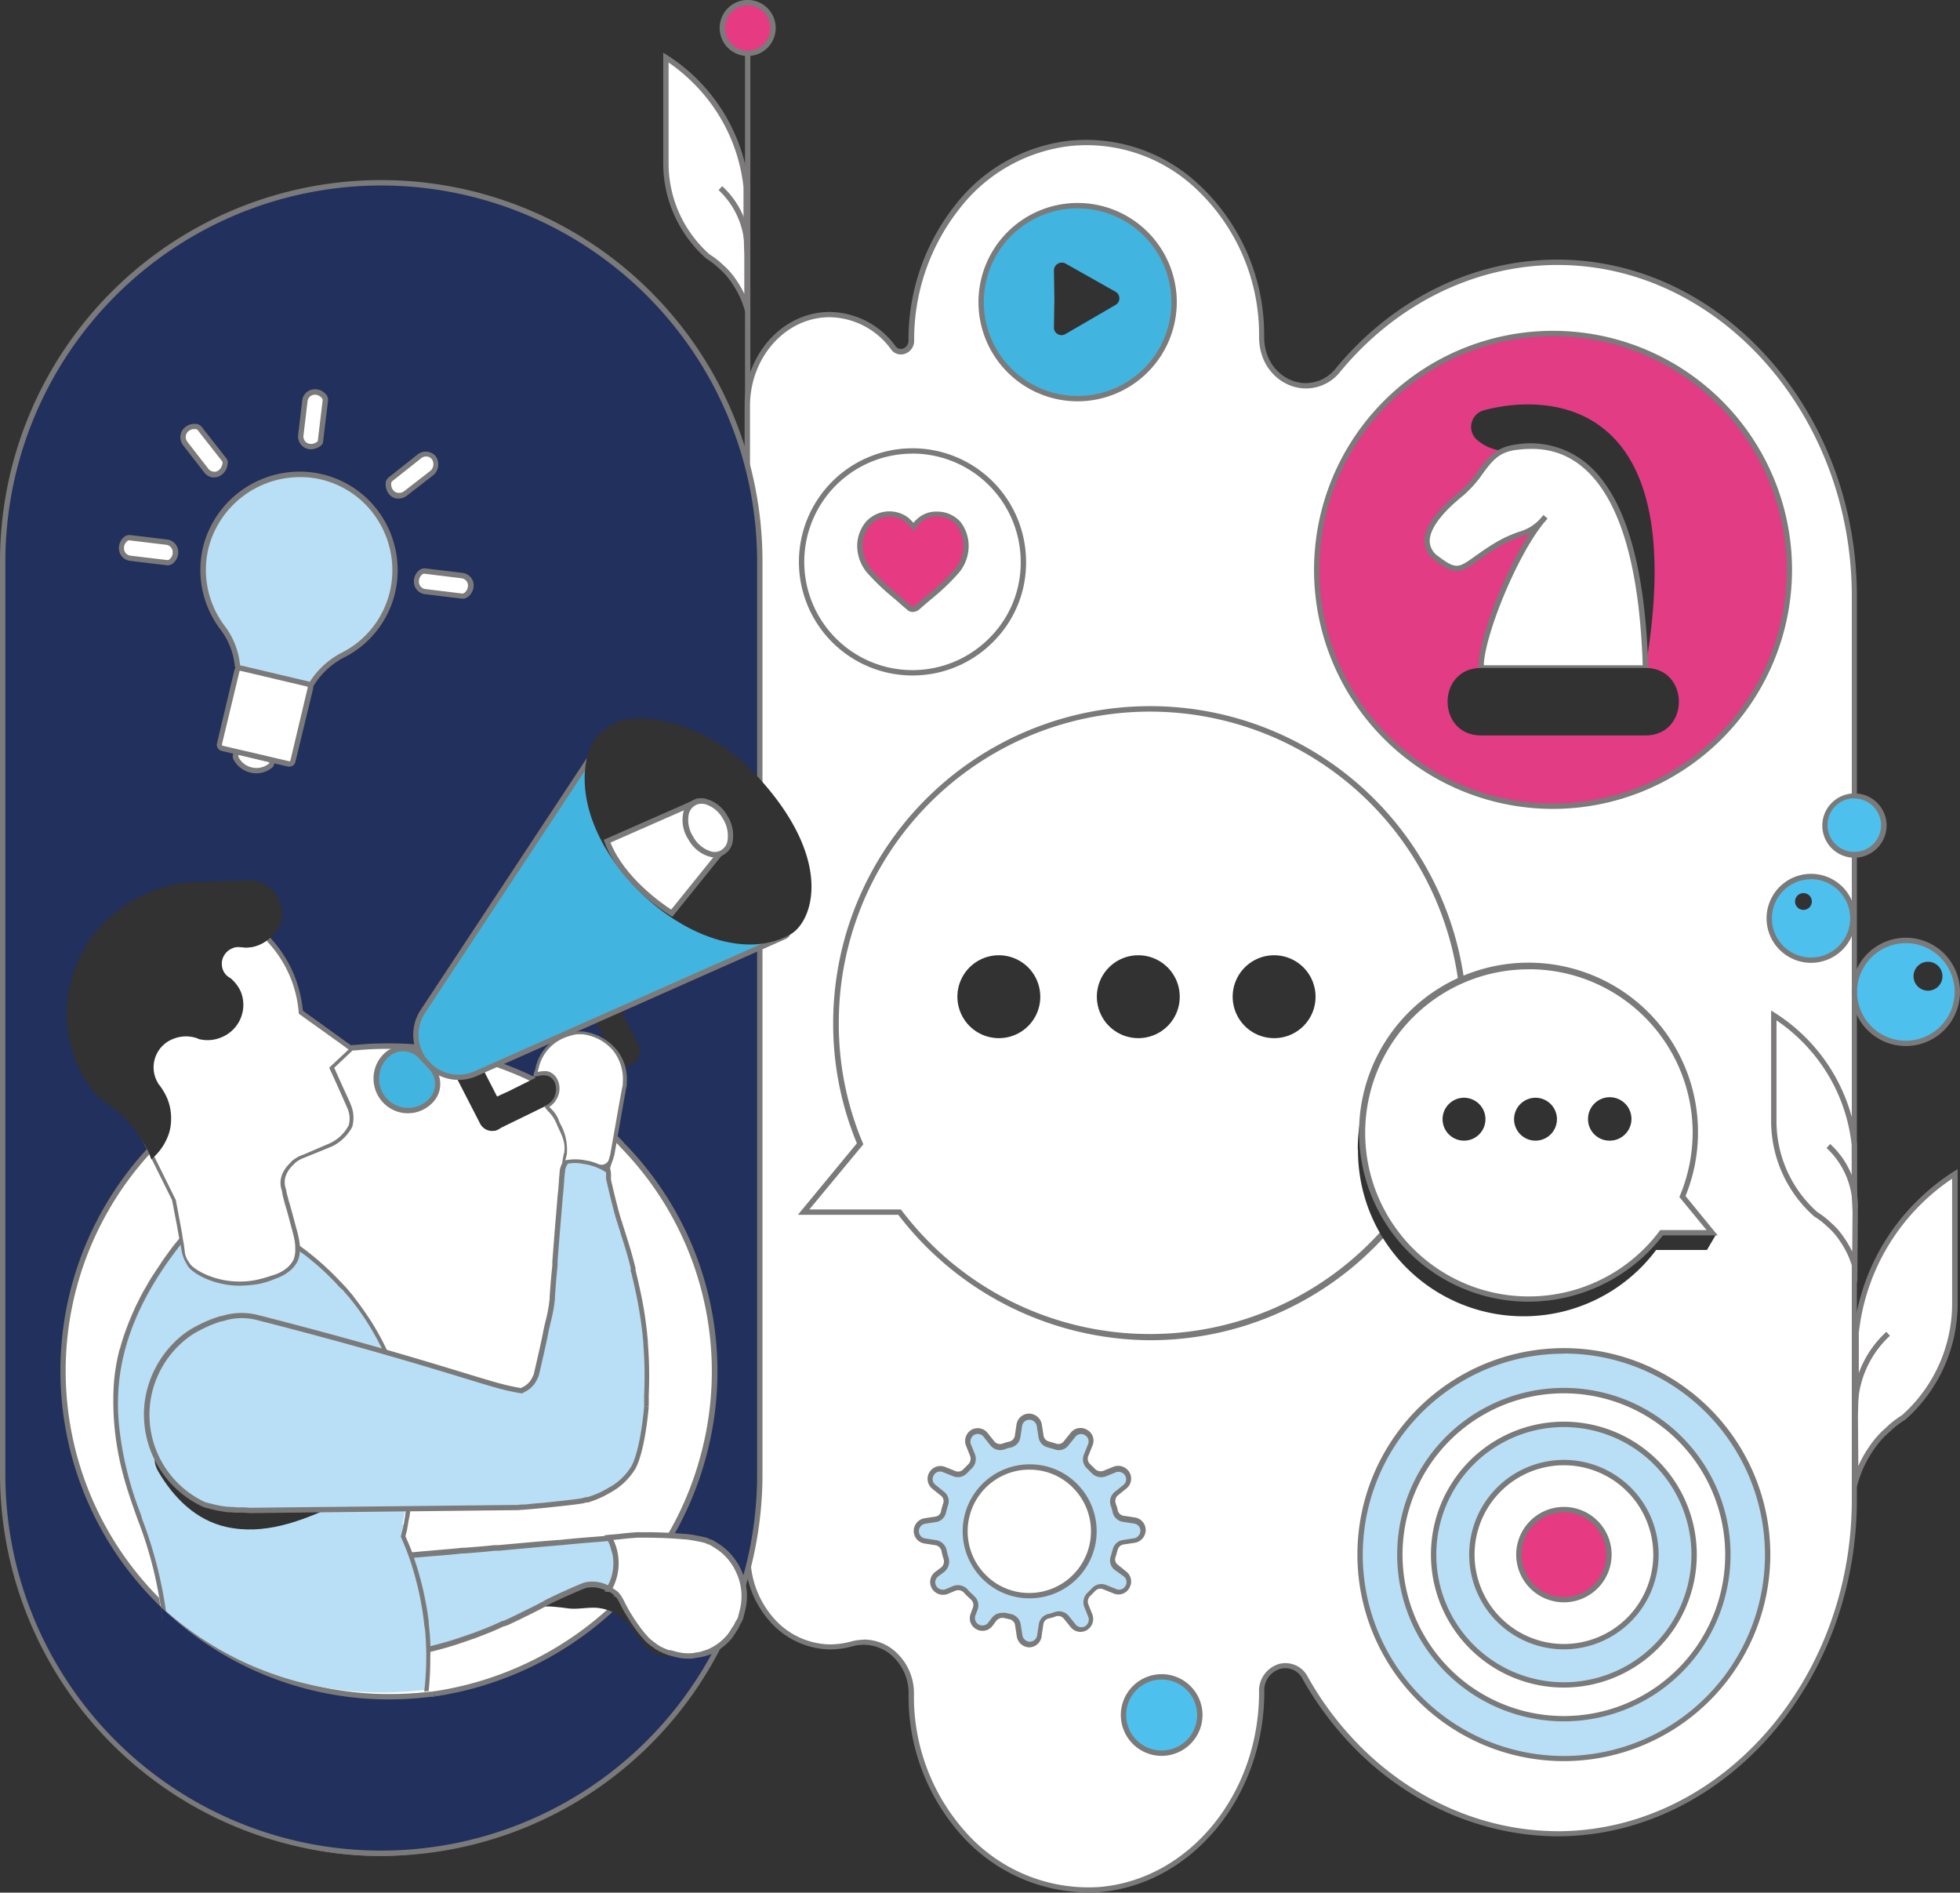 <?xml version="1.0" encoding="UTF-8"?> <svg xmlns="http://www.w3.org/2000/svg" id="Layer_1" data-name="Layer 1" viewBox="0 0 365.69 353.04"><rect x="0" y="0" width="365.69" height="353.04" fill="#333333" stroke="none"/><defs><style>.cls-1,.cls-11{fill:#fff;}.cls-2{fill:#7b7a7a;}.cls-3{fill:#21305d;}.cls-4{fill:#b8dff6;}.cls-5{fill:#4ec0ed;}.cls-10,.cls-6{fill:#333232;}.cls-7{fill:#e63a83;}.cls-8{fill:#e23c84;}.cls-9{fill:#7c7a7b;}.cls-10,.cls-11{fill-rule:evenodd;}.cls-12{fill:#41b5df;}.cls-13{fill:#7c7b7b;}</style></defs><path class="cls-1" d="M139.51,4V73.4a9.12,9.12,0,0,1-.08,1.48"></path><path class="cls-2" d="M139.93,75l-1-.15A9.32,9.32,0,0,0,139,73.4V4h1V73.4A10.33,10.33,0,0,1,139.93,75Z"></path><path class="cls-1" d="M1,115.3V268.4c0,42.51,31.35,77.3,69.73,77.3,34.42,0,63.21-28,68.76-64.48v8.92a18,18,0,0,0,4.5,12.08,14.74,14.74,0,0,0,10.87,5,16.32,16.32,0,0,0,3.9-.53c5.7-1.64,11.24,2.85,11.24,9.38v.15a38.38,38.38,0,0,0,9.6,25.64c6.45,7.12,15.52,11.32,25.42,10.57,17.17-1.35,30.37-17.69,30.37-36.81v-.08c0-4.95,5.84-6.75,8.17-2.55A60.44,60.44,0,0,0,251.45,324c10.2,11.32,24.44,18.29,40,18.07,30.37-.53,54.59-28.57,54.59-62.31V111.17c0-33.59-24-61.55-54.29-62.23-16.57-.37-31.56,7.42-42,20a7.73,7.73,0,0,1-6.08,3c-4.2,0-8.24-3.6-8.24-9.15,0-21.07-16.5-38.16-35.84-36.06a30.87,30.87,0,0,0-21.07,12A39.81,39.81,0,0,0,170,63.49a1.89,1.89,0,0,1-3.37,1.35,14.85,14.85,0,0,0-11.85-6.15c-8.47,0-15.37,7.65-15.37,17.09V90.4a1.34,1.34,0,0,1-2.62.53c-9.3-30.67-35.46-52.86-66.13-52.86-19.2,0-36.59,8.7-49.26,22.72A81.69,81.69,0,0,0,1,115.3Z"></path><path class="cls-2" d="M202.82,353a31.85,31.85,0,0,1-23.57-10.82,38.77,38.77,0,0,1-9.73-26v-.15a9.37,9.37,0,0,0-3.6-7.61,7.92,7.92,0,0,0-7-1.29,16.41,16.41,0,0,1-4,.55,15.25,15.25,0,0,1-11.24-5.19A18.4,18.4,0,0,1,139,290.14v-3.48a79.85,79.85,0,0,1-22.71,40.86c-12.71,12.05-28.89,18.68-45.55,18.68C32,346.2.52,311.3.52,268.4V115.3A81.75,81.75,0,0,1,21.05,60.45C34.38,45.7,52,37.57,70.68,37.57c30.19,0,57,21.38,66.61,53.21a.78.78,0,0,0,.87.64.94.94,0,0,0,.77-1V75.78c0-9.7,7.12-17.59,15.87-17.59a15.43,15.43,0,0,1,12.25,6.34,1.26,1.26,0,0,0,1.45.49,1.56,1.56,0,0,0,1-1.53,40.32,40.32,0,0,1,8.59-25.06,31.42,31.42,0,0,1,21.4-12.18,30.74,30.74,0,0,1,24,8,38.25,38.25,0,0,1,12.37,28.56c0,5.41,3.94,8.65,7.74,8.65a7.22,7.22,0,0,0,5.69-2.82c10.92-13.2,26.37-20.55,42.39-20.2,30.2.67,54.77,28.81,54.77,62.73V279.72c0,34.11-24.71,62.28-55.08,62.81-15,.17-29.71-6.43-40.34-18.24a61.42,61.42,0,0,1-7.94-11,3.62,3.62,0,0,0-4.2-2,4.16,4.16,0,0,0-3,4.27c0,19.64-13.55,36-30.83,37.39C204.32,353,203.57,353,202.82,353Zm-41.67-47.17a8.93,8.93,0,0,1,5.37,1.81,10.37,10.37,0,0,1,4,8.41v.15A37.78,37.78,0,0,0,180,341.55,30.62,30.62,0,0,0,205,352c16.77-1.31,29.91-17.27,29.91-36.31a5.23,5.23,0,0,1,3.78-5.32,4.69,4.69,0,0,1,5.33,2.45,59.74,59.74,0,0,0,7.8,10.85c10.28,11.41,24.41,17.91,38.89,17.91h.7c29.82-.52,54.09-28.24,54.09-61.81V111.17c0-33.38-24.13-61.07-53.8-61.73-15.72-.35-30.86,6.88-41.59,19.84a8.18,8.18,0,0,1-6.46,3.18c-4.3,0-8.74-3.61-8.74-9.65a37.28,37.28,0,0,0-12-27.82,29.73,29.73,0,0,0-23.25-7.75,30.5,30.5,0,0,0-20.73,11.81,39.32,39.32,0,0,0-8.37,24.44A2.54,2.54,0,0,1,168.81,66a2.24,2.24,0,0,1-2.56-.83,14.41,14.41,0,0,0-11.45-6c-8.2,0-14.87,7.44-14.87,16.59V90.4a1.93,1.93,0,0,1-1.63,2,1.76,1.76,0,0,1-2-1.34c-9.52-31.4-35.9-52.5-65.65-52.5-18.38,0-35.75,8-48.89,22.55A80.78,80.78,0,0,0,1.52,115.3V268.4c0,42.35,31.06,76.8,69.23,76.8,33.92,0,62.62-26.94,68.27-64.05l1,.07v8.92a17.42,17.42,0,0,0,4.37,11.74,14.25,14.25,0,0,0,10.5,4.86,15.59,15.59,0,0,0,3.78-.51A8.87,8.87,0,0,1,161.15,305.87Z"></path><path class="cls-3" d="M71.13,345.7h0a70.85,70.85,0,0,0,70.63-70.63V104.72A70.84,70.84,0,0,0,71.13,34.1h0A70.84,70.84,0,0,0,.5,104.72V275.07C.57,313.91,32.29,345.7,71.13,345.7Z"></path><path class="cls-2" d="M71.13,346.2A71.3,71.3,0,0,1,0,275.07V104.72a71.13,71.13,0,0,1,142.26,0V275.07A71.21,71.21,0,0,1,71.13,346.2Zm0-311.6A70.2,70.2,0,0,0,1,104.72V275.07a70.13,70.13,0,0,0,140.26,0V104.72A70.2,70.2,0,0,0,71.13,34.6Z"></path><path class="cls-4" d="M174.52,283.47l-2,.3a1.93,1.93,0,0,0-1.65,1.88h0a1.87,1.87,0,0,0,1.65,1.87l2,.3a1.92,1.92,0,0,1,1.58,1.5,9.29,9.29,0,0,0,.37,1.42,2,2,0,0,1-.6,2.1l-1.2.9a1.87,1.87,0,0,0-.45,2.4h0a1.93,1.93,0,0,0,2.33.83l1.42-.6a2,2,0,0,1,2.1.45c.38.45.83.82,1.28,1.27a1.86,1.86,0,0,1,.52,2.1l-.37,1a1.82,1.82,0,0,0,.82,2.32h0a1.84,1.84,0,0,0,2.4-.45l.75-1a2,2,0,0,1,2-.68l1,.23a1.82,1.82,0,0,1,1.42,1.57l.3,1.95a1.93,1.93,0,0,0,1.88,1.65h0a1.87,1.87,0,0,0,1.87-1.65l.3-1.95a1.84,1.84,0,0,1,1.43-1.57,8.75,8.75,0,0,0,1.27-.38,1.88,1.88,0,0,1,2,.6l1.27,1.58a1.87,1.87,0,0,0,2.4.45h0a1.93,1.93,0,0,0,.83-2.33l-.75-1.87a2,2,0,0,1,.45-2.1l.9-.9a1.82,1.82,0,0,1,2.09-.45L208,297a1.82,1.82,0,0,0,2.32-.83h0a1.84,1.84,0,0,0-.45-2.4l-1.57-1.27a1.75,1.75,0,0,1-.6-2c.15-.45.22-.82.37-1.27a1.83,1.83,0,0,1,1.58-1.42l1.95-.3a1.93,1.93,0,0,0,1.65-1.88h0a1.87,1.87,0,0,0-1.65-1.87l-1.95-.3a1.85,1.85,0,0,1-1.58-1.43,7.61,7.61,0,0,0-.37-1.27,1.86,1.86,0,0,1,.6-2l1.57-1.27a1.87,1.87,0,0,0,.45-2.4h0a1.93,1.93,0,0,0-2.32-.83l-1.88.75a1.93,1.93,0,0,1-2.09-.45l-.9-.9a1.83,1.83,0,0,1-.45-2.1l.75-1.87a1.82,1.82,0,0,0-.83-2.32h0a1.84,1.84,0,0,0-2.4.45L199,269.3a1.75,1.75,0,0,1-2,.6c-.45-.15-.82-.22-1.27-.37a1.85,1.85,0,0,1-1.43-1.58l-.3-1.95a1.93,1.93,0,0,0-1.87-1.65h0a1.87,1.87,0,0,0-1.88,1.65l-.3,1.95a1.83,1.83,0,0,1-1.42,1.58,7.71,7.71,0,0,0-1.28.37,1.85,1.85,0,0,1-2-.6l-1.27-1.57a1.87,1.87,0,0,0-2.4-.45h0a1.93,1.93,0,0,0-.83,2.32l.75,1.87a2,2,0,0,1-.45,2.1l-.9.9a1.83,1.83,0,0,1-2.1.45l-1.87-.75a1.83,1.83,0,0,0-2.33.83h0a1.84,1.84,0,0,0,.45,2.4l1.58,1.27a1.75,1.75,0,0,1,.6,2c-.15.45-.23.82-.38,1.27A1.74,1.74,0,0,1,174.52,283.47Zm17.32-9.82a12,12,0,1,1-11.77,11.77A12,12,0,0,1,191.84,273.65Z"></path><path class="cls-2" d="M192.07,307.29a2.43,2.43,0,0,1-2.37-2.07l-.3-2a1.33,1.33,0,0,0-1-1.16l-1-.23a1.5,1.5,0,0,0-1.5.49l-.75,1a2.34,2.34,0,0,1-3,.58,2.32,2.32,0,0,1-1-3l.36-1a1.35,1.35,0,0,0-.38-1.54l-.47-.46a7.85,7.85,0,0,1-.86-.87,1.47,1.47,0,0,0-1.53-.31l-1.42.6a2.43,2.43,0,0,1-3-1.05,2.36,2.36,0,0,1,.57-3l1.21-.91a1.47,1.47,0,0,0,.42-1.55,11.76,11.76,0,0,1-.39-1.49,1.41,1.41,0,0,0-1.17-1.09l-1.93-.3a2.37,2.37,0,0,1-2.08-2.36,2.42,2.42,0,0,1,2.07-2.37l1.95-.3a1.26,1.26,0,0,0,1.09-1.05l0-.12c.07-.21.12-.41.18-.61s.12-.43.19-.66a1.24,1.24,0,0,0-.42-1.47l-1.59-1.28a2.39,2.39,0,0,1,2.38-4.08l1.87.75a1.33,1.33,0,0,0,1.54-.32l.92-.92a1.47,1.47,0,0,0,.34-1.56l-.75-1.87a2.43,2.43,0,0,1,1-3,2.36,2.36,0,0,1,3,.57l1.27,1.58a1.37,1.37,0,0,0,1.49.43l.24-.08a7.39,7.39,0,0,1,1.1-.31,1.34,1.34,0,0,0,1-1.13l.3-2a2.37,2.37,0,0,1,2.37-2.08,2.43,2.43,0,0,1,2.37,2.07l.3,1.95a1.34,1.34,0,0,0,1,1.17l.66.19.67.2a1.26,1.26,0,0,0,1.47-.43l1.28-1.59a2.34,2.34,0,0,1,3-.57,2.3,2.3,0,0,1,1.05,3l-.75,1.87a1.34,1.34,0,0,0,.31,1.54l.93.92a1.47,1.47,0,0,0,1.56.34l1.87-.75a2.44,2.44,0,0,1,3,1.05,2.36,2.36,0,0,1-.57,3l-1.58,1.27a1.37,1.37,0,0,0-.43,1.49l.08.25a6.94,6.94,0,0,1,.31,1.09,1.32,1.32,0,0,0,1.13,1l2,.3a2.38,2.38,0,0,1,2.08,2.37,2.43,2.43,0,0,1-2.07,2.37l-2,.3a1.36,1.36,0,0,0-1.16,1c-.08.27-.14.47-.19.67s-.12.43-.2.66a1.26,1.26,0,0,0,.43,1.47l1.59,1.28a2.34,2.34,0,0,1,.57,3,2.3,2.3,0,0,1-3,1.05l-1.87-.75a1.33,1.33,0,0,0-1.54.32l-.92.92a1.47,1.47,0,0,0-.34,1.56l.75,1.88a2.43,2.43,0,0,1-1.05,2.94,2.35,2.35,0,0,1-3-.57l-1.27-1.57a1.36,1.36,0,0,0-1.49-.44l-.26.09a6.81,6.81,0,0,1-1.08.3,1.31,1.31,0,0,0-1,1.13l-.3,2A2.37,2.37,0,0,1,192.07,307.29Zm-5-6.44a2.59,2.59,0,0,1,.56,0l1,.23a2.33,2.33,0,0,1,1.82,2l.3,1.92a1.43,1.43,0,0,0,1.38,1.23,1.37,1.37,0,0,0,1.38-1.23l.3-1.95a2.32,2.32,0,0,1,1.82-2,6.16,6.16,0,0,0,.93-.27l.28-.09a2.35,2.35,0,0,1,2.59.77l1.26,1.56a1.38,1.38,0,0,0,1.75.34,1.46,1.46,0,0,0,.62-1.73l-.75-1.86a2.46,2.46,0,0,1,.56-2.64l.9-.9a2.35,2.35,0,0,1,2.64-.56l1.87.75a1.32,1.32,0,0,0,1.7-.6,1.34,1.34,0,0,0-.29-1.75L208,292.86a2.24,2.24,0,0,1-.74-2.6c.06-.19.11-.39.16-.58s.12-.43.2-.67a2.29,2.29,0,0,1,2-1.76l1.92-.3a1.43,1.43,0,0,0,1.23-1.38,1.37,1.37,0,0,0-1.23-1.38l-1.95-.3a2.33,2.33,0,0,1-2-1.82,5.25,5.25,0,0,0-.26-.94l-.09-.27a2.35,2.35,0,0,1,.77-2.59L209.6,277a1.37,1.37,0,0,0,.33-1.75,1.44,1.44,0,0,0-1.72-.62l-1.86.75a2.45,2.45,0,0,1-2.64-.56l-.9-.9a2.31,2.31,0,0,1-.56-2.64l.75-1.87a1.33,1.33,0,0,0-.6-1.71,1.35,1.35,0,0,0-1.75.3l-1.29,1.6a2.22,2.22,0,0,1-2.6.75l-.59-.17a6,6,0,0,1-.66-.19,2.29,2.29,0,0,1-1.76-2l-.3-1.92a1.43,1.43,0,0,0-1.38-1.23,1.35,1.35,0,0,0-1.38,1.23l-.3,1.95a2.34,2.34,0,0,1-1.82,2,5.36,5.36,0,0,0-.95.26l-.27.1a2.36,2.36,0,0,1-2.58-.78L183.51,268a1.39,1.39,0,0,0-1.76-.34,1.47,1.47,0,0,0-.61,1.73l.75,1.86a2.45,2.45,0,0,1-.56,2.64l-.9.9a2.33,2.33,0,0,1-2.64.56l-1.88-.75a1.33,1.33,0,0,0-1.7.6,1.34,1.34,0,0,0,.3,1.75l1.6,1.29a2.23,2.23,0,0,1,.75,2.6c-.06.19-.11.39-.17.59s-.11.39-.17.61a2.26,2.26,0,0,1-1.9,1.88h0l-1.95.3a1.42,1.42,0,0,0-1.23,1.38,1.38,1.38,0,0,0,1.23,1.38l1.95.3a2.41,2.41,0,0,1,2,1.9,9.86,9.86,0,0,0,.36,1.36,2.52,2.52,0,0,1-.75,2.63l-1.23.92a1.38,1.38,0,0,0-.32,1.75,1.46,1.46,0,0,0,1.73.61l1.4-.59a2.45,2.45,0,0,1,2.65.55,9,9,0,0,0,.8.83c.16.14.31.29.47.45a2.34,2.34,0,0,1,.64,2.64l-.38,1a1.39,1.39,0,0,0,2.35,1.4l.76-1A2.44,2.44,0,0,1,187,300.85Zm5-2.71a12.29,12.29,0,0,1-8.71-3.57,12.5,12.5,0,0,1,8.52-21.42h0a12.35,12.35,0,0,1,9,3.57,12.51,12.51,0,0,1-8.52,21.42Zm-.16-24A11.5,11.5,0,0,0,184,293.86a11.35,11.35,0,0,0,8.27,3.28,11.5,11.5,0,0,0,7.84-19.7,11.29,11.29,0,0,0-8.26-3.29Z"></path><circle class="cls-5" cx="216.74" cy="319.91" r="7.12"></circle><path class="cls-2" d="M216.74,327.53a7.62,7.62,0,1,1,7.62-7.62A7.63,7.63,0,0,1,216.74,327.53Zm0-14.24a6.62,6.62,0,1,0,6.62,6.62A6.63,6.63,0,0,0,216.74,313.29Z"></path><circle class="cls-5" cx="355.6" cy="185.03" r="9.6"></circle><path class="cls-2" d="M355.6,195.12A10.1,10.1,0,1,1,365.69,185,10.11,10.11,0,0,1,355.6,195.12Zm0-19.19a9.1,9.1,0,1,0,9.09,9.1A9.11,9.11,0,0,0,355.6,175.93Z"></path><circle class="cls-6" cx="359.72" cy="182.1" r="2.7"></circle><circle class="cls-5" cx="337.9" cy="171.3" r="7.8"></circle><path class="cls-2" d="M337.9,179.6a8.3,8.3,0,1,1,8.3-8.3A8.31,8.31,0,0,1,337.9,179.6Zm0-15.59a7.3,7.3,0,1,0,7.3,7.29A7.31,7.31,0,0,0,337.9,164Z"></path><circle class="cls-6" cx="336.48" cy="168.16" r="1.57"></circle><circle class="cls-5" cx="345.92" cy="153.98" r="5.55"></circle><path class="cls-2" d="M345.92,160A6,6,0,1,1,352,154,6.06,6.06,0,0,1,345.92,160Zm0-11.09a5,5,0,1,0,5.05,5A5.05,5.05,0,0,0,345.92,148.94Z"></path><circle class="cls-7" cx="139.51" cy="5.22" r="4.72"></circle><path class="cls-2" d="M139.51,10.45a5.23,5.23,0,1,1,5.22-5.23A5.23,5.23,0,0,1,139.51,10.45Zm0-9.45a4.23,4.23,0,1,0,4.22,4.22A4.22,4.22,0,0,0,139.51,1Z"></path><circle class="cls-4" cx="291.79" cy="289.99" r="38.01"></circle><path class="cls-2" d="M291.79,328.51A38.52,38.52,0,1,1,330.3,290,38.56,38.56,0,0,1,291.79,328.51Zm0-76A37.52,37.52,0,1,0,329.3,290,37.55,37.55,0,0,0,291.79,252.48Z"></path><circle class="cls-1" cx="291.79" cy="289.99" r="30.59"></circle><path class="cls-2" d="M291.79,321.09A31.1,31.1,0,1,1,322.88,290,31.12,31.12,0,0,1,291.79,321.09Zm0-61.19A30.1,30.1,0,1,0,321.88,290,30.13,30.13,0,0,0,291.79,259.9Z"></path><circle class="cls-4" cx="291.79" cy="289.99" r="24.29"></circle><path class="cls-2" d="M291.79,314.79A24.8,24.8,0,1,1,316.58,290,24.82,24.82,0,0,1,291.79,314.79Zm0-48.59A23.8,23.8,0,1,0,315.58,290,23.82,23.82,0,0,0,291.79,266.2Z"></path><circle class="cls-1" cx="291.79" cy="289.99" r="17.17"></circle><path class="cls-2" d="M291.79,307.66A17.67,17.67,0,1,1,309.46,290,17.69,17.69,0,0,1,291.79,307.66Zm0-34.34A16.67,16.67,0,1,0,308.46,290,16.69,16.69,0,0,0,291.79,273.32Z"></path><circle class="cls-7" cx="291.79" cy="289.99" r="8.4"></circle><path class="cls-2" d="M291.79,298.89a8.9,8.9,0,1,1,8.9-8.9A8.91,8.91,0,0,1,291.79,298.89Zm0-16.79a7.9,7.9,0,1,0,7.9,7.89A7.9,7.9,0,0,0,291.79,282.1Z"></path><circle class="cls-8" cx="289.76" cy="106.3" r="44.09"></circle><path class="cls-9" d="M289.77,150.89a44.59,44.59,0,1,1,44.58-44.59A44.64,44.64,0,0,1,289.77,150.89Zm0-88.18a43.59,43.59,0,1,0,43.58,43.59A43.64,43.64,0,0,0,289.77,62.71Z"></path><path class="cls-10" d="M307,124.59c8.85-51.43-19-51.06-30.14-48.06A3.21,3.21,0,0,0,275.52,82a8.62,8.62,0,0,0,4.87,2.1L297.56,98.8Z"></path><path class="cls-11" d="M288.34,96.4c-3,3.68-4.5,2.4-9.6,5.55-6.22,3.9-6.07,5.7-10.64,2.25s.22-8.62,4.57-12.15,4.65-7.94,10.12-8.62,22.94-2.1,24.22,41.16H276.34C276.12,119.27,282.79,102.4,288.34,96.4Z"></path><path class="cls-2" d="M307.52,125.09H275.86l0-.48c-.2-4.76,4.63-17.64,9.54-25.14-.52.25-1.05.44-1.62.65a22.78,22.78,0,0,0-4.75,2.26c-1.37.85-2.43,1.61-3.29,2.22-3.29,2.35-4.21,2.8-7.92,0a4.51,4.51,0,0,1-2.06-3.59c-.06-2.6,2.17-5.74,6.61-9.35a20.08,20.08,0,0,0,3.49-3.92c1.65-2.24,3.21-4.35,6.89-4.81a16.43,16.43,0,0,1,13.4,3.62c7,6,10.81,18.79,11.38,38Zm-30.68-1h29.65c-.61-18.66-4.31-31-11-36.78-4.46-3.83-9.09-3.82-12.63-3.38-3.25.4-4.55,2.17-6.2,4.4A21.69,21.69,0,0,1,273,92.44c-4.14,3.35-6.3,6.31-6.25,8.55a3.55,3.55,0,0,0,1.65,2.81c3.28,2.47,3.74,2.14,6.75,0,.87-.62,1.95-1.39,3.34-2.26a23.59,23.59,0,0,1,4.94-2.35,8.44,8.44,0,0,0,3.89-2.36c.22-.27.44-.52.66-.76l.76.66c-.23.27-.44.52-.65.75C283,103.65,277,118.54,276.84,124.09Z"></path><path class="cls-10" d="M276.34,124.59H307c8.32,0,8.32,12.6,0,12.6H276.34C268,137.19,268,124.59,276.34,124.59Z"></path><polyline class="cls-6" points="318.48 233.16 320.28 230.09 313.61 229.26 318.33 233.16"></polyline><path class="cls-1" d="M153.38,224.54l9-10.95a56.24,56.24,0,0,1-4.73-22.79,57.15,57.15,0,1,1,11,33.66h-15.3Z"></path><path class="cls-1" d="M214.71,249.51a58.84,58.84,0,0,1-46.86-23.4H149.93l10.57-12.74a57.68,57.68,0,0,1-4.5-22.5,58.64,58.64,0,1,1,58.71,58.64Z"></path><path class="cls-2" d="M214.71,250a59.56,59.56,0,0,1-47.11-23.4H148.87l11-13.33a58.23,58.23,0,0,1-4.42-22.41A59.14,59.14,0,1,1,214.71,250ZM151,225.61h17.1l.15.2a58.05,58.05,0,1,0-11.75-34.94,57.1,57.1,0,0,0,4.46,22.3l.12.28Z"></path><circle class="cls-6" cx="237.73" cy="185.93" r="6.15"></circle><path class="cls-6" d="M237.73,193.65a7.73,7.73,0,1,1,7.72-7.72A7.71,7.71,0,0,1,237.73,193.65Zm0-12.3a4.5,4.5,0,1,0,4.5,4.5A4.52,4.52,0,0,0,237.73,181.35Z"></path><circle class="cls-6" cx="212.39" cy="185.93" r="6.15"></circle><path class="cls-6" d="M212.39,193.65a7.73,7.73,0,1,1,7.72-7.72A7.71,7.71,0,0,1,212.39,193.65Zm0-12.3a4.5,4.5,0,1,0,4.5,4.5A4.51,4.51,0,0,0,212.39,181.35Z"></path><circle class="cls-6" cx="186.37" cy="185.93" r="6.15" transform="translate(-27.01 340.11) rotate(-80.78)"></circle><path class="cls-6" d="M186.37,193.65a7.73,7.73,0,1,1,7.72-7.72A7.71,7.71,0,0,1,186.37,193.65Zm0-12.3a4.5,4.5,0,1,0,4.5,4.5A4.52,4.52,0,0,0,186.37,181.35Z"></path><path class="cls-6" d="M316.68,232.34l-4.8-5.78a30.17,30.17,0,1,0-27.66,18.07,30,30,0,0,0,24.29-12.37h8.17Z"></path><path class="cls-6" d="M253.33,214.49a31,31,0,1,1,59.53,11.92l5.55,6.75H309a30.9,30.9,0,0,1-55.63-18.67Z"></path><circle class="cls-6" cx="272.14" cy="211.94" r="3.22"></circle><path class="cls-6" d="M268.1,211.94a4,4,0,1,1,4,4.05A4,4,0,0,1,268.1,211.94Zm1.65,0a2.4,2.4,0,1,0,2.39-2.4A2.37,2.37,0,0,0,269.75,211.94Z"></path><circle class="cls-6" cx="285.57" cy="211.94" r="3.22"></circle><path class="cls-6" d="M281.44,211.94a4.05,4.05,0,1,1,4.05,4.05A4,4,0,0,1,281.44,211.94Zm1.73,0a2.4,2.4,0,1,0,2.4-2.4A2.37,2.37,0,0,0,283.17,211.94Z"></path><circle class="cls-6" cx="299.29" cy="211.94" r="3.22"></circle><path class="cls-6" d="M295.24,211.94a4,4,0,1,1,4.05,4.05A4,4,0,0,1,295.24,211.94Zm1.65,0a2.4,2.4,0,1,0,2.4-2.4A2.37,2.37,0,0,0,296.89,211.94Z"></path><path class="cls-1" d="M317.81,229.11l-4.8-5.77a30.52,30.52,0,0,0,2.47-12.07A30.25,30.25,0,1,0,309.63,229h8.18Z"></path><path class="cls-1" d="M254.38,211.27a31,31,0,1,1,59.53,11.92l5.55,6.75H310a30.9,30.9,0,0,1-55.63-18.67Z"></path><path class="cls-2" d="M285.27,242.81a31.62,31.62,0,1,1,29.21-19.71l6,7.34H310.26A31.75,31.75,0,0,1,285.27,242.81Zm.07-62a30.51,30.51,0,1,0,24.27,48.84l.15-.2h8.64l-5.07-6.17.12-.27a30.82,30.82,0,0,0,2.36-11.73A30.51,30.51,0,0,0,285.34,180.8Z"></path><circle class="cls-6" cx="273.19" cy="208.72" r="3.22"></circle><path class="cls-6" d="M269.15,208.72a4,4,0,1,1,4,4.05A4,4,0,0,1,269.15,208.72Zm1.65,0a2.4,2.4,0,1,0,2.39-2.4A2.41,2.41,0,0,0,270.8,208.72Z"></path><circle class="cls-6" cx="286.62" cy="208.72" r="3.22"></circle><path class="cls-6" d="M282.49,208.72a4,4,0,1,1,4.05,4.05A4,4,0,0,1,282.49,208.72Zm1.73,0a2.4,2.4,0,1,0,2.4-2.4A2.37,2.37,0,0,0,284.22,208.72Z"></path><circle class="cls-6" cx="300.34" cy="208.72" r="3.22"></circle><path class="cls-6" d="M296.29,208.72a4.05,4.05,0,1,1,4,4.05A4,4,0,0,1,296.29,208.72Zm1.65,0a2.4,2.4,0,1,0,2.4-2.4A2.41,2.41,0,0,0,297.94,208.72Z"></path><path class="cls-1" d="M133.36,255.8a59.85,59.85,0,0,1-2.17,16.05,60.49,60.49,0,0,1-6.53,15.3,2.75,2.75,0,0,1-.3.52c-.37.53-.67,1.12-1,1.65h0a62.74,62.74,0,0,1-5.39,7c-.08.08-.15.23-.23.3a62.25,62.25,0,0,1-36.51,19.35.46.46,0,0,0-.3.07c-.15,0-.38.08-.53.08a65.72,65.72,0,0,1-7.72.45,60.6,60.6,0,0,1-40.49-15.45,8.36,8.36,0,0,1-.9-.82h0a60.62,60.62,0,0,1-3.15-85.93l.08-.07.22-.23V214l.23-.23h0c1.12-1.12,2.25-2.25,3.45-3.3.15-.15.3-.22.45-.37s.3-.23.37-.38A60.61,60.61,0,0,1,65,195.52c.23,0,.38-.07.6-.07s.38-.08.6-.08a56.2,56.2,0,0,1,6.07-.3h.3a60.38,60.38,0,0,1,6.3.3H79a57.81,57.81,0,0,1,10.27,2c.08,0,.23.07.3.07a69.28,69.28,0,0,1,8.78,3.3l1.35.68a61,61,0,0,1,6.74,4,59.68,59.68,0,0,1,8.63,7.05l.22.22.15.15.23.23a1.83,1.83,0,0,1,.37.45l.3.3.23.22A60,60,0,0,1,133.36,255.8Z"></path><path class="cls-2" d="M72.63,317a61.07,61.07,0,0,1-40.82-15.58,7,7,0,0,1-.92-.84A61.1,61.1,0,0,1,27.73,214l.16-.17.15-.22.22-.22c1.12-1.12,2.27-2.27,3.48-3.32a2.76,2.76,0,0,1,.25-.21l.17-.14.19-.18a.29.29,0,0,0,.1-.08l.12-.15A61,61,0,0,1,64.92,195a1,1,0,0,0,.26,0c.19,0,.41,0,.6-.07a1.68,1.68,0,0,1,.4,0,54.57,54.57,0,0,1,6.07-.3h.3a57.84,57.84,0,0,1,6.36.31H79a58.76,58.76,0,0,1,10.37,2l.21.06.14,0a69.34,69.34,0,0,1,8.83,3.33l1.37.68a62.62,62.62,0,0,1,15.5,11.11l.6.6a2.79,2.79,0,0,1,.42.5l.48.48A60.82,60.82,0,0,1,131.67,272a61.3,61.3,0,0,1-6.55,15.38,2,2,0,0,1-.24.42l-.07.11c-.22.32-.38.59-.54.86s-.35.59-.55.86a63.11,63.11,0,0,1-5.43,7l-.07.09a1.62,1.62,0,0,1-.18.23,62.93,62.93,0,0,1-36.8,19.48l0-.05-.14.13h-.2l-.17,0a1.72,1.72,0,0,1-.36,0A65.22,65.22,0,0,1,72.63,317ZM81,316l.09.49a.3.3,0,0,0,.11-.06ZM28.89,214.17h0l-.15.22-.29.3a60.1,60.1,0,0,0,3.13,85.2,8.4,8.4,0,0,0,.86.79A60.14,60.14,0,0,0,72.63,316a64.83,64.83,0,0,0,7.66-.45,1.07,1.07,0,0,0,.23,0l.19,0a1,1,0,0,1,.47-.09,62,62,0,0,0,36.14-19.18l.07-.1a1.28,1.28,0,0,1,.17-.22,61.79,61.79,0,0,0,5.34-6.9c.19-.26.35-.53.51-.8s.35-.59.55-.86c0,0,0-.08.1-.17a1,1,0,0,0,.13-.22l0-.1a60.31,60.31,0,0,0,6.46-15.17,59.8,59.8,0,0,0-14.49-57.33l-.62-.65a1.47,1.47,0,0,0-.28-.32l-.6-.6a59.08,59.08,0,0,0-8.55-7,60.26,60.26,0,0,0-6.69-3.94l-1.35-.67A68.39,68.39,0,0,0,89.47,198l-.2-.05-.14,0a56.81,56.81,0,0,0-10.18-2h-.1a60.24,60.24,0,0,0-6.3-.3h-.3a54.07,54.07,0,0,0-6,.3,1.14,1.14,0,0,0-.26,0c-.19,0-.42,0-.6.08a2.46,2.46,0,0,1-.4,0,60,60,0,0,0-31.7,14,1.67,1.67,0,0,1-.29.3l-.12.1a2,2,0,0,1-.28.24,1,1,0,0,0-.17.14c-1.21,1-2.34,2.19-3.44,3.29Z"></path><path class="cls-6" d="M101,299.29c-1.42.6,1.2.3,1.72.38,1.13.07,2.33.22,3.45.37,1.58.15,3-.15,4.58-.15a8.56,8.56,0,0,1,6.22,2.78c2,1.95,2.92,4.72,5.62,5.92,4.8,2.1,8.93-4.95,4.13-7-1.28-.6-2.1-2.7-3.15-3.75a26.16,26.16,0,0,0-4.13-3.45,15.66,15.66,0,0,0-8.77-2.62,44.57,44.57,0,0,1-6.3-.08c-2.62-.3-5.09-.52-7.57.6-4.8,2-.6,9.08,4.2,7.05Z"></path><path class="cls-4" d="M113,295.92a1.6,1.6,0,0,1,.6.37c.07,0,.07-.07.15-.07a7.54,7.54,0,0,1,3.3-3.53,8,8,0,0,1-2.78-5.92c-2.55.23-5.85.45-9.45.83s-7.72.67-11.77,1h-.75c-2,.23-4,.38-6,.53s-4,.37-5.77.52c-3.52.3-6.6.6-8.92.83a1.73,1.73,0,0,0-.6.07h-.6c-.6.08-1,.08-1.5.15h-.75a10.46,10.46,0,0,1-1.12.08c-.38.75-.68,1.5-1.05,2.25-1.35,2.77-2.7,5.55-4.2,8.25s-2.85,5-4.35,7.42l3.52.45h.83a58.93,58.93,0,0,0,9.59-.15h.38a.62.62,0,0,0,.37-.08,64.09,64.09,0,0,0,10.65-2.1c2-.52,3.82-1.2,5.77-1.87,1.8-.67,3.53-1.35,5.25-2.17.15-.08.23-.08.38-.15s.22-.08.37-.15c2-.9,3.9-1.88,5.85-2.85.53-.3,1-.53,1.5-.83,1.65-.9,7-3.22,7.35-3.3A6.06,6.06,0,0,1,113,295.92Z"></path><path class="cls-2" d="M65.57,309.82c-1.3,0-2.59,0-3.85-.13h-.79l-4.36-.55.41-.67c1.31-2.09,2.65-4.37,4.34-7.4,1.5-2.7,2.87-5.51,4.19-8.22q.27-.56.51-1.11t.54-1.14l.14-.28H67a10.68,10.68,0,0,0,1.08-.07h.8c.18,0,.43-.05.72-.07l.72-.07h.58a2.38,2.38,0,0,1,.68-.07l.17,0c2.3-.22,5.29-.51,8.71-.8l.89-.08c1.56-.13,3.18-.26,4.87-.45l.44,0c1.81-.14,3.69-.28,5.56-.49H93c4-.37,8.06-.74,11.73-1,2.43-.26,4.73-.44,6.76-.6l2.69-.23.54,0v.55a7.54,7.54,0,0,0,2.61,5.55l.54.49-.65.33a7.05,7.05,0,0,0-3.08,3.3l-.13.28h-.18a.55.55,0,0,1-.28.07h-.21l-.15-.14a1.15,1.15,0,0,0-.4-.26l-.06,0a5.6,5.6,0,0,0-3.43-.34c-.46.13-5.59,2.36-7.21,3.25a8.85,8.85,0,0,1-.89.5c-.2.1-.4.2-.6.32-2,1-4,2-5.89,2.87l-.24.1-.12,0-.25.11-.12,0c-1.68.81-3.34,1.46-5.3,2.2l-.76.26c-1.72.6-3.34,1.17-5.06,1.63a66.62,66.62,0,0,1-10.64,2.1,1.14,1.14,0,0,1-.51.09h-.38C69.41,309.73,67.47,309.82,65.57,309.82Zm-4.26-1.13h.45a58.91,58.91,0,0,0,9.55-.15h.42c.11,0,.11,0,.15,0l.17,0a64.91,64.91,0,0,0,10.57-2.09c1.68-.45,3.29-1,5-1.6l.75-.26c1.93-.72,3.56-1.37,5.2-2.16l.24-.09.12,0a1.49,1.49,0,0,1,.26-.1l.12-.05c1.94-.9,3.9-1.88,5.79-2.82l.67-.36a7.2,7.2,0,0,0,.83-.46c1.57-.86,7-3.28,7.53-3.38a6.54,6.54,0,0,1,4,.4,1.87,1.87,0,0,1,.32.15,8.16,8.16,0,0,1,2.72-3,8.45,8.45,0,0,1-2.43-5.28l-2.17.18c-2,.16-4.31.35-6.74.6-3.69.3-7.73.68-11.78,1.05h-.8c-1.83.21-3.71.36-5.53.5l-.43,0c-1.68.19-3.31.32-4.88.45l-.89.07c-3.41.29-6.4.58-8.69.81l-.22,0a1.28,1.28,0,0,0-.49.05l-.16,0h-.6c-.22,0-.47.05-.71.07s-.48,0-.71.08h-.83c-.33,0-.61.06-.81.07l-.39.84c-.17.38-.34.76-.53,1.14-1.32,2.72-2.69,5.54-4.21,8.27s-2.76,4.85-3.95,6.78l2.75.35Z"></path><path class="cls-4" d="M79.75,315.34a42.13,42.13,0,0,0,.38-6.23,22.48,22.48,0,0,0-.08-2.32c0-.38-.15-1.13-.15-1.5s.3-.6.23-1c0,0-.6-.3-.6-.38.82.15.6-.07-.08-.45.6-.15.15-.37.15-.37a1,1,0,0,0-.07-.45l-.15-.83a50,50,0,0,0-2.48-11.17c-.52-1.43-1.05-2.92-1.72-4.42.15-.53.22-.83.37-1.35,0-.08-.15-.23-.3-.38l-.15-.15v-.15c0-.07.08-.22.08-.3v-.15a.61.61,0,0,1,.07-.3,12,12,0,0,0,.3-1.5v-.15h0c0-.15.08-.37.08-.52v-.08c0-.15.07-.37.07-.52v-.08a47.13,47.13,0,0,0,.6-7.35,48.69,48.69,0,0,0-3.37-18.59c-.45-1.12-.9-2.25-1.43-3.37a58.86,58.86,0,0,0-3.37-6.08,37.14,37.14,0,0,0-2.85-3.9.07.07,0,0,0-.07-.07,6,6,0,0,1-.6-.75l-.08-.08h0a4.58,4.58,0,0,0-.52-.6l-.08-.07c-.45-.53-1-1.13-1.5-1.65A54.66,54.66,0,0,0,58,234c-.15-.08-.23-.23-.38-.3s-.22-.23-.37-.3c-.45-.38-1-.75-1.5-1.13-.15-.07-.3-.22-.45-.3s-.3-.22-.45-.3a10.16,10.16,0,0,1-1-.75c-.08-.07-.08-.07-.15-.07-.15-.15-.38-.23-.53-.38h0c-.15-.07-.3-.22-.45-.3a4.87,4.87,0,0,0-1-.6,51.65,51.65,0,0,0-12.22-5.25,3.78,3.78,0,0,1-.6.6c-.9,1-1.57,1.28-2.32,2.18a2,2,0,0,1-.75.45c-.38.6-.75,1.27-1.2,1.87h0c-.22.3-.45.68-.67,1s-.23.3-.3.45-.23.3-.3.45c-.83,1.12-1.73,2.32-2.63,3.37-.22.23-.07.45-.22.68a2.32,2.32,0,0,0-.23.45c-.3.45-1,.82-1.27,1.27-.45.82-.53,1.8-1,2.55-.07.15-.3.3-.45.45-.22.37-.22.75-.45,1.12a4.32,4.32,0,0,1-.22,1c0,.07-.75-.3-.75-.23-.23.53-.15,1.35-.53,1.8h-.15c-.07.15.15.3.08.45s-.15.3-.15.45l-.3.23a7,7,0,0,1-.9,2.32c-.15.23-.08.53-.3.68s-.08.45-.08.52c-.22,1.13-.82,1.88-1.12,2.93,0,.07-.08.3-.08.37a.46.46,0,0,1-.07.3c-.23.68,0,1.43-.3,2.25,0,.45-.38.9-.38,1.35a13.61,13.61,0,0,1-.07,1.8.83.83,0,0,1-.15.37c.07.15,0,.3.07.45.08.45-.22.75-.22.9a37.15,37.15,0,0,1,.45,4c.15,3.08.22,6.23.6,9.22a4,4,0,0,1,.75,1.8c.07.3.07.6.15.9a.3.3,0,0,0,.07.23.55.55,0,0,0,.08.22c.22.68.52,1.35.75,2a16.28,16.28,0,0,1,.67,2.55,11.85,11.85,0,0,0,.75,2v.38c.08.07.23,0,.3.45-.3-.15.08.37.08.37.22,1.13.75,2.78.82,3a92.83,92.83,0,0,1,2.93,13.27c.3.3.6.53.9.83A60.62,60.62,0,0,0,71.2,315.71a65.76,65.76,0,0,0,7.73-.45Z"></path><path class="cls-2" d="M80.05,303.42A1,1,0,0,0,80,303v-.45a59.73,59.73,0,0,0-2.7-11.78c-.45-1.42-1-2.77-1.65-4.19.07-.38.22-.83.3-1.2,0-.15.07-.3.07-.45s.08-.3.08-.45.07-.38.07-.53c.15-.67.3-1.42.38-2.1a1.73,1.73,0,0,0,.07-.6c0-.22.08-.37.08-.6a51.38,51.38,0,0,0-3.15-25.79c-.38-1-.83-2-1.28-2.85a48,48,0,0,0-3.37-6.07c-.67-1-1.42-2.1-2.17-3.08l-.68-.9h0a6,6,0,0,0-.6-.75,30.73,30.73,0,0,0-2.1-2.32,53,53,0,0,0-4.72-4.42c-.15-.08-.23-.23-.38-.3s-.22-.23-.37-.3c-.68-.53-1.35-1.05-2-1.5-.15-.08-.3-.23-.45-.3s-.15-.08-.22-.15-.15-.08-.23-.15l-.67-.45c-.15-.08-.3-.23-.45-.3a1.47,1.47,0,0,0-.45-.3c-.23-.15-.38-.23-.6-.38a5.12,5.12,0,0,0-1-.6,48.7,48.7,0,0,0-11-4.72l-.22-.08-.15.15-.68,1.05-2.1,3.38c.9-1.2,2-2.4,3.15-3.68a51.34,51.34,0,0,1,12.82,6,1.68,1.68,0,0,1,.45.3.08.08,0,0,1,.08.08h0a2.27,2.27,0,0,0,.6.37c.15.08.22.15.37.23a1.25,1.25,0,0,1,.38.3c.15.07.22.22.37.3a18,18,0,0,1,2,1.5c.15.07.23.22.38.3a1.39,1.39,0,0,0,.37.3,50.81,50.81,0,0,1,4.2,4c.3.37.68.75,1,1s.37.45.6.67h0c.22.23.37.45.6.68a48.19,48.19,0,0,1,3.3,4.5,57.71,57.71,0,0,1,3.29,5.92c.38.83.75,1.65,1,2.47a51.43,51.43,0,0,1,3.75,18.67,47.7,47.7,0,0,1-.6,8c0,.22-.07.37-.07.6a1.74,1.74,0,0,0-.08.6c-.07.37-.15.82-.22,1.2V284c0,.07-.08.22-.08.3s-.07.22-.07.37v.08l-.45,1.8v.15l.07.15c.6,1.35,1.13,2.69,1.58,4A57.14,57.14,0,0,1,79.15,303a.9.9,0,0,0,.08.45,1,1,0,0,0,.07.45c0,.3.08.68.08,1s.07.74.07,1.19c.08,1.05.08,2.18.08,3.23a56.43,56.43,0,0,1-.38,6.22c.15,0,.38-.07.53-.07s.22,0,.3-.08a57.85,57.85,0,0,0,.3-6.22A36.74,36.74,0,0,0,80.05,303.42ZM37.31,229.94c-.15.15-.3.37-.45.52v.3h0l.38-.67.45-.68C37.61,229.56,37.46,229.71,37.31,229.94Z"></path><path class="cls-2" d="M37.54,227.54c-1.2,1.27-2.25,2.55-3.3,3.82a1.68,1.68,0,0,0-.3.45c-.07.15-.22.3-.3.45-11.47,14.62-12.07,25.87-11.47,33.22a63.06,63.06,0,0,0,4,16.72c.08.3.23.6.3,1,0,.08.08.15.08.23h0a79.3,79.3,0,0,1,4.42,17.17,9.71,9.71,0,0,1-.9-.83c.08.6.15,1.28.23,1.88a.7.7,0,0,0,.07.37v.45a1.52,1.52,0,0,0-.07-.52h0c-.08-.75-.15-1.5-.3-2.25a75.9,75.9,0,0,0-4.35-16.35c-1.95-5.47-3.75-10.65-4.35-17.92a53.82,53.82,0,0,1-.08-7,36.32,36.32,0,0,1,1-6.37,1.14,1.14,0,0,1,.15-.45,43.08,43.08,0,0,1,1.43-4.35c.3-.82.67-1.65,1.05-2.55h0c.15-.3.3-.67.45-1h0l.9-1.8c.3-.6.67-1.28,1.05-1.88a28.81,28.81,0,0,1,1.8-2.92c.37-.6.75-1.12,1.12-1.72,1-1.43,2-2.85,3.23-4.28a1.3,1.3,0,0,1,.3-.37c.07-.15.22-.3.3-.45.22-.3.44-.53.67-.83h0c.67-.82,1.42-1.65,2.17-2.47Z"></path><path class="cls-1" d="M34.17,233.46a4.84,4.84,0,0,0,.82,2.1s.15.3.3.53c.82,1.12,4.42,3.44,9.45,3.44a15.91,15.91,0,0,0,3.22-.3,19.6,19.6,0,0,0,3.23-.9,9.69,9.69,0,0,0,2.47-1.27,4.67,4.67,0,0,0,1.5-1.8,5.33,5.33,0,0,0,.37-2.32,13.49,13.49,0,0,0-.67-3.53c-.68-2.47-1-3.75-1.28-4.65-.07-.22-.22-.82-.45-1.72-.07-.15-.15-.75-.22-1-.68-2,.22-3.67,1.72-5.09-.07-.08,1.2-.83,1.2-.83a.63.63,0,0,1,.38-.15c.15-.07.22-.07.37-.15l2-.82,3.38-1.43h0a8.21,8.21,0,0,0,3.52-3.45,5.86,5.86,0,0,0-.3-3.75l-.07-.15-3.15-7,3.75-3.53-9.53-6.75a23,23,0,0,0-6.44-14.09,1.25,1.25,0,0,0-.38.3,20.84,20.84,0,0,0-22.87-4.2c-10.64,4.5-15.74,16.42-11.39,26.69,2.17,5.18,9.59,10.65,9.59,10.65l6,12.07,1.88,3.75C32.52,223.94,33.79,230.39,34.17,233.46Z"></path><path class="cls-2" d="M65.43,206h0c-.22-.6-1-2.18-3.07-6.82l3.9-3.68-1.2-.82-8.55-6.15a24.11,24.11,0,0,0-1.73-6.9,23.29,23.29,0,0,0-4.19-6.52c-.08-.08-.15-.23-.3-.3s-.15-.23-.3-.3-.08-.08-.08-.15l-.22-.23-.3.23-.08.07a21.21,21.21,0,0,0-23.09-4A21.49,21.49,0,0,0,13.1,188.55v.07a19.76,19.76,0,0,0,1.5,9,10.57,10.57,0,0,0,1,1.8h0a.08.08,0,0,0,.08.08,30.4,30.4,0,0,0,5.54,6.29h.08a28.47,28.47,0,0,0,2.25,1.88,6.86,6.86,0,0,0,.82.6l.23.45h0l.67,1.42h0l1.28,2.48h0l.45,1,1.05,2h0v.07l.22.45,3.83,7.72c.07.3.37,1.95.75,3.9.22,1.05.37,2.18.6,3.23a.61.61,0,0,0,.07.3c.08.22.08.52.15.75l.23,1.35a7.06,7.06,0,0,0,.89,2.32s.15.3.3.53c.9,1.27,4.65,3.59,9.75,3.59a25.6,25.6,0,0,0,3.3-.3,15.36,15.36,0,0,0,3.22-1,8.34,8.34,0,0,0,2.55-1.35h0a5.49,5.49,0,0,0,1.65-2,5,5,0,0,0,.38-2v-1a19.19,19.19,0,0,0-.68-3.15c-.67-2.55-1-3.75-1.27-4.65-.08-.22-.23-.82-.45-1.65a2.76,2.76,0,0,1-.08-.37,6,6,0,0,0-.15-.68c-.52-1.57,0-3.14,1.65-4.64l.23-.23a7.32,7.32,0,0,1,.82-.52c.08-.08.23-.08.3-.15s.23-.08.38-.15L62,213.82a8.45,8.45,0,0,0,3.75-3.68v-.07a6.19,6.19,0,0,0-.3-4Zm-.37,3.9a7.6,7.6,0,0,1-3.38,3.3l-5.25,2.25a1.17,1.17,0,0,0-.37.15,1.12,1.12,0,0,0-.38.15c-1,.6-1.27.82-1.35,1-1.8,1.65-2.4,3.53-1.72,5.4,0,.07.07.37.07.52a3.43,3.43,0,0,0,.08.38c.22.82.37,1.5.45,1.72.3.9.6,2.1,1.27,4.58a22.43,22.43,0,0,1,.53,2.32v.08a4.86,4.86,0,0,1,.07,1v.08a5,5,0,0,1-.3,2.1,4.78,4.78,0,0,1-1.42,1.72h0a7.07,7.07,0,0,1-2.4,1.2,26.6,26.6,0,0,1-3.15.9,15.28,15.28,0,0,1-3.15.3c-4.72,0-8.32-2.17-9.15-3.22l-.3-.45a4,4,0,0,1-.75-2c-.07-.6-.14-1.28-.29-2-.08-.3-.08-.6-.15-.82v-.15c-.53-3-1.2-6.45-1.2-6.45v-.08l-4-8.09-.15-.38-1.12-2.25-.38-.75h0l-2.25-4.5-.07-.07c-.08-.08-7.35-5.47-9.45-10.42-4.27-10.05.83-21.82,11.25-26.17a20.27,20.27,0,0,1,22.42,4.12l.07.08.15.15.23-.15c.07,0,.07-.08.15-.08s.07.08.15.15.15.23.22.3a21.82,21.82,0,0,1,5.7,13.12v.15l8.17,5.85,1.13.83-3.6,3.37.07.23c1.13,2.4,2.7,6,3.08,6.82l.15.37A4.78,4.78,0,0,1,65.06,209.92Z"></path><path class="cls-6" d="M51.78,168.23a4,4,0,0,1,.38,1.58,6.2,6.2,0,0,1-2.4,5.62,5.47,5.47,0,0,1-1.42.82,6.07,6.07,0,0,1-3.23.45.49.49,0,0,1-.3-.07,2.78,2.78,0,0,0-1.72.3,3.51,3.51,0,0,0-2,4.5,2.46,2.46,0,0,0,.82,1.12,2,2,0,0,0,.83.53,5.54,5.54,0,0,1,1.65,2.25,6.19,6.19,0,0,1-3.45,8,6.54,6.54,0,0,1-3.75.37,9.45,9.45,0,0,0-1.5-.52,6.48,6.48,0,0,0-3.75.37,6.17,6.17,0,0,0-3.45,8,3.76,3.76,0,0,0,.68,1.2v.08c.07.15.22.22.3.37a10,10,0,0,1,1.12,2,9.16,9.16,0,0,1,.23,6.45,10.09,10.09,0,0,1-2.18,3.67l-.45.45a.57.57,0,0,0-.15-.3l-.07-.22a24.63,24.63,0,0,0-4.13-6.38,22.7,22.7,0,0,0-5.17-4.12h0a22.25,22.25,0,0,1-2.62-3.37,22.89,22.89,0,0,1-1.73-3.3,23.6,23.6,0,0,1,6.22-26.62,24.27,24.27,0,0,1,7.13-4.5A24.81,24.81,0,0,1,35.21,165h.15l2.33-.08h0l7.12-.22,1.8-.08a.42.42,0,0,1,.3.08h0A5.83,5.83,0,0,1,51.78,168.23Z"></path><path class="cls-6" d="M52.61,169.73a6.38,6.38,0,0,0-.45-1.65c-.08-.07-.08-.22-.15-.3a6.1,6.1,0,0,0-4.5-3.45l-.22-.07a1,1,0,0,1-.45-.08l-11.25.38h-.23a24.79,24.79,0,0,0-7.64,1.95,26.6,26.6,0,0,0-7.2,4.57,24.1,24.1,0,0,0-6.3,27.07,19.63,19.63,0,0,0,1.73,3.3,19.24,19.24,0,0,0,2.62,3.37v.07l.07.08a23.81,23.81,0,0,1,5.1,4.05,22.54,22.54,0,0,1,2.78,3.67h0c.15.3.37.6.52.9.3.53.53,1,.83,1.65l.07.23c0,.07.08.15.08.22h0l.22.6.08-.07.3-.3.07-.08.23-.22.22-.23a10.6,10.6,0,0,0,2.33-3.82,8.49,8.49,0,0,0,.45-2.7,9.62,9.62,0,0,0-.75-4.05,11.85,11.85,0,0,0-1.2-2.1,1.76,1.76,0,0,0-.3-.37h0a7.73,7.73,0,0,1-.6-1.13,5.68,5.68,0,0,1,3.22-7.42,6.33,6.33,0,0,1,3.52-.38,5.63,5.63,0,0,1,1.43.45h.07a6.63,6.63,0,0,0,4-.37,6.54,6.54,0,0,0,3.6-8.55,7.09,7.09,0,0,0-1.8-2.4l-.08-.07a4.72,4.72,0,0,1-.75-.53,2.87,2.87,0,0,1-.67-1,3.13,3.13,0,0,1,0-2.33,3.22,3.22,0,0,1,1.72-1.72,2.74,2.74,0,0,1,1.5-.23h.3a5.91,5.91,0,0,0,3.38-.52,6.56,6.56,0,0,0,1.5-.9h0c.07-.08.22-.15.3-.23h0c.07-.07.22-.15.3-.22h0A5.66,5.66,0,0,0,52.61,169.73Zm-2.77,5.1-.23.22a1.39,1.39,0,0,0-.37.3.08.08,0,0,0-.08.08,2.71,2.71,0,0,1-.9.45,7.11,7.11,0,0,1-3,.45c-.15,0-.22-.08-.37-.08a3.37,3.37,0,0,0-1.88.3,3.85,3.85,0,0,0-2.1,5,4.06,4.06,0,0,0,.9,1.27,3.32,3.32,0,0,0,.83.6,4.81,4.81,0,0,1,1.5,2.1,5.8,5.8,0,0,1-3.23,7.5,6.23,6.23,0,0,1-3.52.37,7.27,7.27,0,0,0-1.5-.52,6.59,6.59,0,0,0-4,.37,6.47,6.47,0,0,0-3.6,8.48c.22.45.45.82.67,1.27l.08.08a1.76,1.76,0,0,1,.3.37,9.65,9.65,0,0,1,1.12,1.87,8.41,8.41,0,0,1,.6,4.5,13.35,13.35,0,0,1-.37,1.73,8.85,8.85,0,0,1-2.1,3.52,8.07,8.07,0,0,0-.38-.82c-.15-.38-.37-.68-.52-1.05s-.3-.53-.45-.75h0a24,24,0,0,0-1.5-2.18h0a8.6,8.6,0,0,0-1.05-1.2h0l-.23-.22a9.22,9.22,0,0,0-.82-.83l-.08-.07a24.37,24.37,0,0,0-2.17-1.88h-.08a12.93,12.93,0,0,0-2.1-1.35,22.25,22.25,0,0,1-2.54-3.29l-.9-1.58a.07.07,0,0,0-.08-.07h0c-.22-.53-.52-1.05-.75-1.58A21.67,21.67,0,0,1,13.25,189v-.08a23.7,23.7,0,0,1,7.87-16.87,24.5,24.5,0,0,1,7-4.42,25.9,25.9,0,0,1,7.35-1.87h.15l11.25-.38h.3a5.57,5.57,0,0,1,4.27,3.3,5.06,5.06,0,0,1,.37,1.42,5.79,5.79,0,0,1-1.72,4.8C50,174.68,49.91,174.75,49.84,174.83Z"></path><path class="cls-6" d="M29.52,274.47c2.85,4.88,7,9.08,12.67,10.35,7.05,1.58,13.79-1,20.17-3.9,5.62-2.55.75-10.87-4.88-8.32-3.9,1.8-8.39,3.82-12.74,2.92-3.3-.67-5.33-3.22-6.9-5.92-3.08-5.32-11.4-.45-8.32,4.87Z"></path><path class="cls-6" d="M93,210.67h0a2.53,2.53,0,0,1-3.45-1.13l-4.2-8.17a2.54,2.54,0,0,1,1.12-3.45h0a2.53,2.53,0,0,1,3.45,1.13l4.2,8.17A2.67,2.67,0,0,1,93,210.67Z"></path><path class="cls-1" d="M133.36,288.64a4.92,4.92,0,0,0-.6-.37,2.25,2.25,0,0,0-.6-.3c-.22-.07-.45-.22-.75-.3l-.9-.22c-.52-.08-1.12-.23-1.72-.3a8.68,8.68,0,0,0-1.43-.15c-3.22-.3-6.67-.3-6.67-.3h-1.2c-1,.07-2.4.15-4.2.37-.45.08-1,.08-1.42.15a9.85,9.85,0,0,1-.08,8.7c.08,0,.15.07.23.07s1.2.83,1.27.9a8.65,8.65,0,0,1,.68.83h0l.9,1.8c.15.22.22.45.37.67a22,22,0,0,0,1.73,2.7l.59.83a4.48,4.48,0,0,1,.6.75c.23.22.45.52.68.75l.67.67c.15.07.23.22.38.3a2.71,2.71,0,0,0,.75.52c.22.15.52.3.75.45l.45.23h0c.3.15.6.22,1,.37h0c.3.08.6.23.9.3l.9.23a15.6,15.6,0,0,0,1.8.15,3.43,3.43,0,0,0,.9-.08,9.51,9.51,0,0,0,7.27-4.79c.08-.15.23-.38.3-.53a2,2,0,0,1,.3-.52,1,1,0,0,0,.15-.45,4,4,0,0,0,.3-.9l.23-.9A10.33,10.33,0,0,0,133.36,288.64Z"></path><path class="cls-1" d="M137.56,292.47l-.23-.45c-.07-.15-.22-.3-.3-.45a10.47,10.47,0,0,0-3.44-3.37c-.23-.15-.38-.23-.6-.38a2.88,2.88,0,0,0-.68-.3c-.22-.07-.45-.22-.75-.3s-.6-.15-1-.22c-.53-.08-1.13-.23-1.73-.3a8.56,8.56,0,0,0-1.42-.15c-3.23-.3-6.68-.3-6.68-.3h-1.2c-1,.07-2.39.15-4.19.37-.53.08-1.13.08-1.73.15a9.55,9.55,0,0,1,0,9.6c.08,0,.15.07.23.07a3,3,0,0,0,.45.3c.07.08.22.15.3.23s.45.3.45.37a.07.07,0,0,1,.07.08c.15.15.23.3.38.45s.07.15.15.22l.07.08c.15.22.45.9.9,1.72.15.23.23.45.38.68.6,1,1.2,1.95,1.8,2.77l.59.83c.23.3.45.52.6.75s.45.52.68.74l.22.23a3.11,3.11,0,0,0,.53.45c.15.07.22.22.37.3a3.9,3.9,0,0,1,.6.45c.08,0,.08.07.15.07.23.15.38.23.6.38a.3.3,0,0,0,.23.07l.15.08c.07.07.22.07.3.15l.07.07H124c.22.08.52.23.75.3h.07l.15.08h0l.83.22,1,.23a8.3,8.3,0,0,0,1.88.15,3.43,3.43,0,0,0,.9-.08l1.35-.22c.07,0,.22-.08.3-.08s.3-.07.45-.15a1.14,1.14,0,0,1,.45-.15,10.5,10.5,0,0,0,3.82-2.7,3.47,3.47,0,0,0,.52-.67c.08-.07.08-.15.15-.22s.23-.3.3-.45a1.68,1.68,0,0,1,.3-.45,3.72,3.72,0,0,0,.3-.6,4.74,4.74,0,0,1,.3-.6l.08-.08c.07-.15.07-.22.15-.3a4.53,4.53,0,0,0,.3-.9l.22-.9A10.9,10.9,0,0,0,137.56,292.47Z"></path><path class="cls-2" d="M128.64,309.39a8.83,8.83,0,0,1-2-.16l-1-.23a8,8,0,0,0-.78-.21l-.31-.1a3.27,3.27,0,0,1-.41-.17l-.27-.11h-.12l-.25-.17a.9.9,0,0,1-.26-.13h0a.68.68,0,0,1-.45-.22.84.84,0,0,1-.2-.11,1.22,1.22,0,0,1-.19-.12h-.06l-.3-.22a4.15,4.15,0,0,0-.52-.38,1.13,1.13,0,0,1-.27-.22l-.11-.08a4.09,4.09,0,0,1-.59-.51l-.23-.23c-.12-.12-.24-.26-.36-.4s-.21-.25-.32-.35a4.45,4.45,0,0,0-.33-.41c-.1-.12-.21-.25-.31-.39l-.32-.44-.29-.39c-.61-.84-1.22-1.83-1.81-2.8a3.84,3.84,0,0,1-.22-.39,2,2,0,0,0-.16-.28c-.25-.46-.44-.84-.59-1.14l-.3-.59h0a1.1,1.1,0,0,1-.17-.25,2,2,0,0,1-.21-.26l-.08-.1h-.28v-.3l-.22-.15-.08-.07a2,2,0,0,1-.31-.22l-.13-.08a1,1,0,0,1-.19-.12l-.08,0h-.79l.44-.75a9,9,0,0,0,0-9.08l-.43-.67.79-.1.89-.07.83-.07c1.45-.19,2.68-.27,3.57-.34l1.89,0s3.51,0,6.72.3a8.92,8.92,0,0,1,1.46.15c.33,0,.67.11,1,.17s.49.1.72.13l1,.22a3.29,3.29,0,0,1,.6.23l.23.1a3,3,0,0,1,.79.36l.28.17.32.2a11,11,0,0,1,3.6,3.53l.12.18a1.49,1.49,0,0,1,.2.31l.22.44a11.43,11.43,0,0,1,1,8.22l-.23.9a4.5,4.5,0,0,1-.33,1l-.1.13a.41.41,0,0,1-.05.18l-.17.2c0,.05-.08.18-.13.29a1.59,1.59,0,0,1-.08.18,2.5,2.5,0,0,1-.23.47l-.16.26a1.27,1.27,0,0,0-.21.32,1.74,1.74,0,0,1-.2.3l-.1.15-.09.13a.59.59,0,0,1-.15.22,3.75,3.75,0,0,1-.53.68,11,11,0,0,1-4,2.81l-.19,0-.23.1a1.41,1.41,0,0,1-.33.11l-.12,0-.11.05h-.11a.66.66,0,0,1-.3.08l-1.27.22A4.06,4.06,0,0,1,128.64,309.39Zm-3.5-1.57c.32.08.6.15.81.22s.54.14.91.21a7.81,7.81,0,0,0,1.78.14,3.29,3.29,0,0,0,.78-.06l1.38-.23A1.91,1.91,0,0,1,131,308l.25-.08.12,0a1.76,1.76,0,0,1,.56-.2,10,10,0,0,0,3.56-2.53,4.27,4.27,0,0,0,.49-.62l.06-.08a.7.7,0,0,1,.09-.16l.16-.24.11-.15a2,2,0,0,1,.33-.52l.06-.11A1.92,1.92,0,0,0,137,303l.09-.2a2.9,2.9,0,0,1,.27-.52l.07-.08s0,0,0,0a.81.81,0,0,1,.14-.25,3.74,3.74,0,0,0,.23-.74l.23-.91a10.45,10.45,0,0,0-.93-7.51l-.23-.47-.1-.15a1.74,1.74,0,0,1-.2-.3,10,10,0,0,0-3.27-3.17l-.29-.18-.32-.2a2,2,0,0,0-.56-.25,1.56,1.56,0,0,1-.33-.14,2.13,2.13,0,0,0-.38-.14c-.32-.08-.6-.15-.95-.22s-.47-.08-.74-.14-.63-.12-.95-.16a8.83,8.83,0,0,0-1.36-.14c-3.21-.3-6.64-.3-6.68-.3l-1.82,0c-.93.07-2.09.15-3.51.33-.28,0-.58.06-.89.08h-.07a10.22,10.22,0,0,1-.14,9h0l.24.16.16.11.22.17a2.06,2.06,0,0,1,.45.35.53.53,0,0,1,.16.2l.15.18a1.1,1.1,0,0,0,.14.18.9.9,0,0,1,.17.24l0,.05a6.17,6.17,0,0,1,.44.77c.14.3.33.67.55,1.07l.2.36a1.91,1.91,0,0,0,.15.28c.6,1,1.2,1.95,1.79,2.76.11.14.2.27.29.4l.3.42.29.34c.12.15.24.29.33.43a3.76,3.76,0,0,1,.31.33c.1.12.2.24.3.34l.23.23a2.5,2.5,0,0,0,.45.38,1.09,1.09,0,0,1,.26.22l.11.08a5.15,5.15,0,0,1,.51.37h0l.22.16.28.17.31.2.18.05.28.17s.14,0,.25.1h0l.41.16.26.11h0Zm-3-.34,0,0Zm.66-.74,0,0Z"></path><path class="cls-1" d="M31.09,101.13l-6.82-.83a1.13,1.13,0,0,0-.68.15c-1.72,1.43-.82,3.52.75,3.67l6.83.83a1.1,1.1,0,0,0,.67-.15c1.73-1.43.83-3.52-.75-3.67Z"></path><path class="cls-2" d="M31.17,105.45l-6.89-.83a2.38,2.38,0,0,1-2-1.67,2.71,2.71,0,0,1,1-2.89,1.65,1.65,0,0,1,1-.26l6.88.83a2.36,2.36,0,0,1,2,1.67,2.68,2.68,0,0,1-1,2.88A1.58,1.58,0,0,1,31.17,105.45Zm-7-4.65a.54.54,0,0,0-.34.07,1.68,1.68,0,0,0-.65,1.78,1.37,1.37,0,0,0,1.17,1l6.84.82a.49.49,0,0,0,.33-.07,1.64,1.64,0,0,0,.65-1.78,1.37,1.37,0,0,0-1.17-1h0Z"></path><path class="cls-1" d="M41.81,85.83l-4.35-5.55a1.41,1.41,0,0,0-.82-.67c-2.25-.23-3.07,1.87-2.1,3.15l3.9,5a1.91,1.91,0,0,0,1.27.75c1,.15,2-.53,2.25-2A.74.74,0,0,0,41.81,85.83Z"></path><path class="cls-2" d="M40,89.05a2,2,0,0,1-.34,0,2.37,2.37,0,0,1-1.62-1l-3.88-5a2.48,2.48,0,0,1-.2-2.69,2.71,2.71,0,0,1,2.75-1.26l.11,0a1.9,1.9,0,0,1,1.07.86l4.36,5.56a1.26,1.26,0,0,1,.21,1.11,2.85,2.85,0,0,1-1.1,1.94A2.33,2.33,0,0,1,40,89.05Zm-3.66-9a1.61,1.61,0,0,0-1.5.77,1.44,1.44,0,0,0,.12,1.59l3.89,5a1.42,1.42,0,0,0,1,.57,1.24,1.24,0,0,0,.94-.25,2,2,0,0,0,.73-1.36.41.41,0,0,0-.06-.31l-4.34-5.53c-.26-.37-.39-.44-.53-.49Z"></path><path class="cls-1" d="M59.51,82.76a.7.7,0,0,0,.3-.6l.9-7.43a1.1,1.1,0,0,0-.15-.67c-1.43-1.73-3.53-.83-3.68.75l-.75,6.3C55.91,82.76,57.63,84.11,59.51,82.76Z"></path><path class="cls-2" d="M58,83.81a2.34,2.34,0,0,1-1.21-.33A2.43,2.43,0,0,1,55.64,81l.75-6.29a2.34,2.34,0,0,1,1.67-2,2.68,2.68,0,0,1,2.88,1,1.58,1.58,0,0,1,.27,1l-.91,7.49a1.14,1.14,0,0,1-.51,1A3.17,3.17,0,0,1,58,83.81Zm.81-10.19a1.59,1.59,0,0,0-.43.06,1.37,1.37,0,0,0-1,1.18l-.75,6.31a1.44,1.44,0,0,0,.65,1.45,1.73,1.73,0,0,0,1.94-.27h0s.08,0,.08-.18l.9-7.49a.56.56,0,0,0-.07-.33A1.8,1.8,0,0,0,58.78,73.62Z"></path><path class="cls-1" d="M81,85.38a1.92,1.92,0,0,0-2.7-.3l-5.4,4.27a1,1,0,0,0-.37.6,2.06,2.06,0,0,0,1.72,2.48,2,2,0,0,0,1.43-.38l5-3.9a2.17,2.17,0,0,0,.3-2.77Z"></path><path class="cls-2" d="M74.47,93l-.34,0a2.24,2.24,0,0,1-1.55-.82,3,3,0,0,1-.6-2.2l0-.1a1.51,1.51,0,0,1,.58-.86l5.36-4.25a2.43,2.43,0,0,1,3.4.37l0,0A2.67,2.67,0,0,1,81,88.51l-5.07,3.94A2.54,2.54,0,0,1,74.47,93ZM73,90.06a1.85,1.85,0,0,0,.38,1.4,1.29,1.29,0,0,0,.89.47,1.55,1.55,0,0,0,1.11-.29l5-3.88a1.67,1.67,0,0,0,.22-2.07,1.4,1.4,0,0,0-2-.22l-5.41,4.28A.53.53,0,0,0,73,90.06Z"></path><path class="cls-1" d="M86.12,107.35l-6.82-.83a1.1,1.1,0,0,0-.67.15c-1.73,1.43-.83,3.53.75,3.68l6.82.82a1.1,1.1,0,0,0,.67-.15C88.67,109.6,87.77,107.5,86.12,107.35Z"></path><path class="cls-2" d="M86.2,111.67l-6.88-.83a2.34,2.34,0,0,1-2-1.67,2.66,2.66,0,0,1,1-2.88,1.58,1.58,0,0,1,1-.27l6.88.83a2.4,2.4,0,0,1,2.09,1.69,2.66,2.66,0,0,1-1.09,2.87A1.58,1.58,0,0,1,86.2,111.67Zm-7-4.65a.61.61,0,0,0-.34.07,1.69,1.69,0,0,0-.65,1.79,1.37,1.37,0,0,0,1.17,1l6.84.83a.71.71,0,0,0,.34-.07,1.7,1.7,0,0,0,.71-1.78,1.4,1.4,0,0,0-1.23-1h0Z"></path><path class="cls-4" d="M58,127.82a14.81,14.81,0,0,1,5.85-5.55,17.84,17.84,0,0,0-4.8-33.52,18.06,18.06,0,0,0-20.55,13A17.77,17.77,0,0,0,41.44,117a14,14,0,0,1,2.85,7.12.64.64,0,0,0,.52.6L58,127.82Z"></path><path class="cls-2" d="M58.25,128.39,44.7,125.15a1.12,1.12,0,0,1-.91-1.08A13.46,13.46,0,0,0,41,117.25a18.34,18.34,0,0,1-3-15.65A18.59,18.59,0,0,1,59.15,88.26a18.22,18.22,0,0,1,12.05,8,18.54,18.54,0,0,1,2.51,14.33,18.21,18.21,0,0,1-9.63,12.11,14.33,14.33,0,0,0-5.64,5.35ZM55.88,89A17.62,17.62,0,0,0,39,101.85a17.32,17.32,0,0,0,2.84,14.8A14.42,14.42,0,0,1,44.78,124a.18.18,0,0,0,.15.17l12.84,3.07a15.44,15.44,0,0,1,5.85-5.42,17.24,17.24,0,0,0,9.12-11.45,17.5,17.5,0,0,0-2.38-13.56A17.18,17.18,0,0,0,59,89.25,16.24,16.24,0,0,0,55.88,89Z"></path><path class="cls-1" d="M44.81,140.34a.74.74,0,0,0-.82,1,4.25,4.25,0,0,0,6.37,1.5.7.7,0,0,0-.22-1.28C48.79,141.31,46.31,140.71,44.81,140.34Z"></path><path class="cls-2" d="M47.82,144.25a4.82,4.82,0,0,1-4.29-2.65,1.35,1.35,0,0,1,.22-1.39,1.19,1.19,0,0,1,1.18-.36h0c1.62.41,4,1,5.31,1.27a1.22,1.22,0,0,1,.92.95,1.21,1.21,0,0,1-.51,1.22A4.61,4.61,0,0,1,47.82,144.25Zm-3.19-3.43a.16.16,0,0,0-.13.06.3.3,0,0,0,0,.33A3.64,3.64,0,0,0,47,143.15a3.68,3.68,0,0,0,3.11-.66.24.24,0,0,0,.12-.23.2.2,0,0,0-.17-.16c-1.26-.28-3.7-.87-5.32-1.28h-.06Z"></path><path class="cls-1" d="M53.81,142.51l-12.37-2.92a.7.7,0,0,1-.53-.83l3.23-13.57a.68.68,0,0,1,.82-.52l12.37,2.92a.7.7,0,0,1,.53.83L54.63,142A.68.68,0,0,1,53.81,142.51Z"></path><path class="cls-2" d="M54,143a1,1,0,0,1-.25,0h0l-12.37-2.92a1.19,1.19,0,0,1-.9-1.41l3.23-13.59a1.15,1.15,0,0,1,.52-.74,1.21,1.21,0,0,1,.89-.16l12.39,2.93a1.18,1.18,0,0,1,.9,1.41L55.12,142.1a1.15,1.15,0,0,1-.52.74A1.25,1.25,0,0,1,54,143Zm-.05-1c.09,0,.22,0,.23-.13l3.23-13.59a.19.19,0,0,0-.13-.22l-12.39-2.92a.17.17,0,0,0-.22.13L41.4,138.88a.22.22,0,0,0,.14.22Z"></path><path class="cls-1" d="M170.25,125.49h0a20.72,20.72,0,0,1-20.69-20.69h0a20.72,20.72,0,0,1,20.69-20.69h0a20.72,20.72,0,0,1,20.69,20.69h0A20.67,20.67,0,0,1,170.25,125.49Z"></path><path class="cls-2" d="M170.25,126a21.19,21.19,0,1,1,21.19-21.19,20.78,20.78,0,0,1-6.12,14.9A21.09,21.09,0,0,1,170.25,126Zm0-41.38A20.19,20.19,0,1,0,184.61,119a19.79,19.79,0,0,0,5.83-14.2A20.21,20.21,0,0,0,170.25,84.61Z"></path><path class="cls-7" d="M180.22,101.88a7.38,7.38,0,0,1-1.95,4.87,44.61,44.61,0,0,1-5,4.65c-.67.6-1.5,1.27-2.25,1.95a1.55,1.55,0,0,1-.75.3,1,1,0,0,1-.74-.3c-.83-.68-1.58-1.35-2.25-1.95h0a44.61,44.61,0,0,1-5-4.65,7.38,7.38,0,0,1-1.95-4.87A6.56,6.56,0,0,1,162,97.6a5.37,5.37,0,0,1,7.13-.67,7.15,7.15,0,0,1,1.27,1.35,6.85,6.85,0,0,1,1.27-1.35,4.71,4.71,0,0,1,3.15-1.05,5.29,5.29,0,0,1,4,1.72A6.84,6.84,0,0,1,180.22,101.88Z"></path><path class="cls-2" d="M170.33,114.15a1.46,1.46,0,0,1-1.11-.45c-.7-.57-1.38-1.18-2-1.73l-.23-.2a44.66,44.66,0,0,1-5-4.7,7.86,7.86,0,0,1-2.06-5.2,7.05,7.05,0,0,1,1.69-4.6,5.89,5.89,0,0,1,7.79-.75,8.21,8.21,0,0,1,1,1,9.32,9.32,0,0,1,.95-.93,5.23,5.23,0,0,1,3.47-1.16,5.8,5.8,0,0,1,4.34,1.88,7.32,7.32,0,0,1,1.56,4.61,7.82,7.82,0,0,1-2.06,5.19,43.12,43.12,0,0,1-5,4.72l-1,.85c-.41.36-.84.72-1.25,1.09A2.08,2.08,0,0,1,170.33,114.15ZM166,96.38a4.87,4.87,0,0,0-3.61,1.56,6,6,0,0,0-1.44,3.93,6.92,6.92,0,0,0,1.83,4.56,43.76,43.76,0,0,0,4.89,4.59l.23.21c.61.54,1.28,1.13,2,1.73a.54.54,0,0,0,.44.19,1.4,1.4,0,0,0,.47-.22c.35-.33.79-.7,1.21-1.06s.68-.58,1-.85a42.26,42.26,0,0,0,4.9-4.59,6.92,6.92,0,0,0,1.83-4.56,6.39,6.39,0,0,0-1.31-4,4.75,4.75,0,0,0-3.59-1.53,4.18,4.18,0,0,0-2.83.93,6.91,6.91,0,0,0-1.18,1.26l-.41.57-.41-.57a6.91,6.91,0,0,0-1.18-1.26A5,5,0,0,0,166,96.38Z"></path><path class="cls-12" d="M201.07,74.36h0a18.05,18.05,0,0,1-18-18h0a18.05,18.05,0,0,1,18-18h0a18,18,0,0,1,18,18h0A18.05,18.05,0,0,1,201.07,74.36Z"></path><path class="cls-13" d="M201.07,74.86a18.5,18.5,0,1,1,18.49-18.5A18.52,18.52,0,0,1,201.07,74.86Zm0-36a17.5,17.5,0,1,0,17.49,17.49A17.52,17.52,0,0,0,201.07,38.87Z"></path><path class="cls-6" d="M196.64,61.09a1.41,1.41,0,0,0,2.18,1.2l4.65-2.7,4.64-2.7a1.41,1.41,0,0,0,0-2.48l-4.64-2.62-4.65-2.62a1.47,1.47,0,0,0-2.18,1.27l.08,5.32Z"></path><path class="cls-4" d="M118.29,273.65a11.69,11.69,0,0,1-4.57,4.35,19.82,19.82,0,0,1-2.78,1.35c-.37.15-.75.22-1,.37h0a3.1,3.1,0,0,0-1.12.23c-1.2.22-4,.52-7.65.9-1.12.07-2.32.22-3.6.3a2.76,2.76,0,0,0-.75.07l-50.23.53a15.34,15.34,0,0,0-1.95-.08h-.53c-.67-.07-1.35-.07-2-.15a19.85,19.85,0,0,1-2.4-.45,16.58,16.58,0,0,1-1.65-.45h0a18.35,18.35,0,0,1-10.57-19,18.58,18.58,0,0,1,7-12.22,15.35,15.35,0,0,1,2.77-1.73h0A21.22,21.22,0,0,1,41,246.06c.15-.08.37-.08.52-.15a11.77,11.77,0,0,1,6.45-.15C78,253.41,90.1,258,95.2,259c.75.15,1.42.3,2,.37h0c.3-.15.53-.3.83-.45a5.16,5.16,0,0,0,1.12-1.05,6.39,6.39,0,0,0,.75-1.42s1.43-6,1.8-8.1a48.54,48.54,0,0,0,1.2-6.15c.15-2,.3-4.12.52-6.14v-.38h0v-.37c.3-4.2.68-8.4,1-12.23.15-1.2.22-2.4.3-3.59.07-.53.07-1,.15-1.43h0a4.39,4.39,0,0,1,5.85-2.92,5.49,5.49,0,0,1,1.42.9,4.41,4.41,0,0,1,1.35,3h0v.52a1.37,1.37,0,0,0,.08.6c.07.38,1.42,6.22,2.1,8,.15.6.37,1.13.52,1.73.68,2.1,1.35,4.27,1.88,6.45a.86.86,0,0,1,.07.37c.08.15.08.3.15.38.45,1.87.9,3.82,1.27,5.77s.68,4.12.9,6.15a12.48,12.48,0,0,1,.15,1.72,78.44,78.44,0,0,1,.15,9.45V261c0,.45-.07.9-.07,1.35C120.69,262.18,120.09,270.2,118.29,273.65Z"></path><path class="cls-2" d="M46.54,282.25a15.82,15.82,0,0,0-1.95-.08h-.53c-.38,0-.71-.06-1-.07s-.69,0-1-.08a19.84,19.84,0,0,1-2.48-.47l-.55-.14a9.12,9.12,0,0,1-1.14-.32,19,19,0,0,1-10.89-19.58A19.24,19.24,0,0,1,34.08,249,16.27,16.27,0,0,1,37,247.18a22.31,22.31,0,0,1,3.9-1.6,1.2,1.2,0,0,1,.3-.09l.14,0a12.37,12.37,0,0,1,6.8-.19c19,4.84,31,8.52,38.24,10.72,4.29,1.31,7.12,2.17,9,2.55l.43.09c.5.1,1,.2,1.4.26l.26-.15.43-.23a4.43,4.43,0,0,0,1-.91,6.18,6.18,0,0,0,.69-1.31h0s1.4-5.94,1.77-8c.12-.59.26-1.21.42-1.85a27.18,27.18,0,0,0,.77-4.24l0-.39c.14-1.91.29-3.88.5-5.78v-.69c.2-2.69.41-5.33.62-7.89.13-1.5.25-3,.36-4.37.15-1.22.23-2.43.3-3.6a7.23,7.23,0,0,0,.07-.72,6.15,6.15,0,0,1,.09-.75,4.78,4.78,0,0,1,2.42-3.07,5,5,0,0,1,4.09-.24,6,6,0,0,1,1.57,1A5,5,0,0,1,114,219v.56a1.39,1.39,0,0,0,0,.38l0,.12c.09.45,1.42,6.22,2.07,7.95.09.34.18.61.27.88s.2.58.28.9c.65,2,1.33,4.22,1.86,6.4a1.44,1.44,0,0,1,.1.43,1.09,1.09,0,0,1,0,.17h0l0,0,0,.14c.41,1.7.88,3.73,1.28,5.79s.66,4,.9,6.19l0,.18a11.78,11.78,0,0,1,.13,1.6,75.91,75.91,0,0,1,.15,9.47V261c0,.24,0,.48,0,.71s0,.43,0,.64h-.49l.48.06v.13c-.22,2.44-.91,8.44-2.44,11.36a12.32,12.32,0,0,1-4.76,4.55,19,19,0,0,1-2.85,1.38l-.5.18a3.25,3.25,0,0,0-.5.18l-.17.05a4.47,4.47,0,0,0-.88.14l-.06.05-.15,0c-1.17.22-3.69.49-7.69.9l-1.57.14-2,.17a2.36,2.36,0,0,0-.62.05l-.15,0Zm-1.95-1.08a16.47,16.47,0,0,1,2,.08l50.1-.53a3.45,3.45,0,0,1,.82-.07c.67,0,1.34-.11,2-.17s1.07-.1,1.58-.13c3.19-.33,6.22-.65,7.5-.88a3.79,3.79,0,0,1,1.16-.23c.18-.08.37-.14.57-.21l.44-.15a17.52,17.52,0,0,0,2.7-1.31,11.14,11.14,0,0,0,4.39-4.15h0c1.44-2.76,2.11-8.61,2.33-11a.28.28,0,0,1,0-.09c0-.24,0-.48,0-.72s0-.42,0-.63v-.75a76.85,76.85,0,0,0-.14-9.41,12.46,12.46,0,0,0-.13-1.51l0-.19c-.24-2.14-.54-4.19-.9-6.12s-.84-4-1.24-5.66a.81.81,0,0,1-.1-.25.49.49,0,0,0,0-.11l0-.1v-.12a.39.39,0,0,0,0-.15l0-.11c-.52-2.16-1.21-4.36-1.87-6.41-.08-.32-.17-.59-.26-.86s-.19-.58-.27-.9c-.66-1.75-1.94-7.31-2.09-8a2,2,0,0,1-.1-.76v-.52a3.93,3.93,0,0,0-1.18-2.63,4.92,4.92,0,0,0-1.29-.81,4,4,0,0,0-3.26.19,3.82,3.82,0,0,0-1.91,2.4c0,.17,0,.39-.06.62s0,.48-.08.75c-.07,1.14-.14,2.36-.29,3.59-.11,1.39-.23,2.86-.36,4.35-.21,2.55-.43,5.2-.62,7.84v.72c-.21,1.94-.35,3.89-.49,5.79l0,.39a28.17,28.17,0,0,1-.8,4.4c-.15.63-.29,1.23-.41,1.81-.37,2.08-1.74,7.87-1.8,8.12a7.15,7.15,0,0,1-.83,1.59,5.56,5.56,0,0,1-1.26,1.18l-.44.24-.43.24-.14.07-.15,0c-.5-.06-1-.17-1.63-.29l-.43-.09c-1.9-.39-4.75-1.26-9.06-2.58-7.2-2.19-19.24-5.86-38.2-10.7a11.28,11.28,0,0,0-6.19.15,1.26,1.26,0,0,1-.3.08l-.14,0a21.65,21.65,0,0,0-3.82,1.57,14.88,14.88,0,0,0-2.7,1.68,18.18,18.18,0,0,0-6.78,11.88A18,18,0,0,0,38.2,280.17a8.36,8.36,0,0,0,1,.27l.6.15a18.19,18.19,0,0,0,2.33.44l1,.07c.34,0,.69,0,1,.08Z"></path><path class="cls-6" d="M118,198.37h0a2.53,2.53,0,0,1-3.45-1.12l-5.85-11.4a2.54,2.54,0,0,1,1.13-3.45h0a2.54,2.54,0,0,1,3.45,1.13l5.85,11.39A2.56,2.56,0,0,1,118,198.37Z"></path><path class="cls-12" d="M88.82,200.25l57.59-25.57a1.08,1.08,0,0,0,.37-1.73l-31.56-36.74a1.1,1.1,0,0,0-1.8.15L78.93,188.62a7.89,7.89,0,0,0,.75,9.75h0A8,8,0,0,0,88.82,200.25Z"></path><path class="cls-13" d="M85.58,201.44a8.61,8.61,0,0,1-6.27-2.73,8.44,8.44,0,0,1-.8-10.36L113,136.09a1.72,1.72,0,0,1,1.36-.78,1.51,1.51,0,0,1,1.26.6l31.54,36.72a1.48,1.48,0,0,1,.39,1.32,1.65,1.65,0,0,1-.94,1.19L89,200.7A8.37,8.37,0,0,1,85.58,201.44Zm28.82-65.13h0a.72.72,0,0,0-.56.33L79.34,188.9a7.44,7.44,0,0,0,9.28,10.89h0l57.58-25.57a.61.61,0,0,0,.36-.45.5.5,0,0,0-.13-.46l-31.59-36.77A.54.54,0,0,0,114.4,136.31Z"></path><path class="cls-12" d="M71.73,205.19h0a6,6,0,0,1,.37-8.39h0a4.52,4.52,0,0,1,6.45.3l1.88,2a4.54,4.54,0,0,1-.3,6.45h0A5.87,5.87,0,0,1,71.73,205.19Z"></path><path class="cls-13" d="M76.13,207.66h-.26a6.36,6.36,0,0,1-4.51-2.12h0a6.48,6.48,0,0,1-1.66-4.64,6.34,6.34,0,0,1,2.07-4.46,5,5,0,0,1,3.64-1.33,5.05,5.05,0,0,1,3.51,1.66l1.87,2a5,5,0,0,1-.33,7.16A6.3,6.3,0,0,1,76.13,207.66Zm-4-2.8a5.37,5.37,0,0,0,3.81,1.79,5.27,5.27,0,0,0,3.87-1.45,4,4,0,0,0,.28-5.74l-1.87-2a4,4,0,0,0-5.75-.27,5.51,5.51,0,0,0-.34,7.69Z"></path><path class="cls-6" d="M109.59,141a9.19,9.19,0,0,1,7.88-6.89c5.47-.68,15.22,1.8,22.79,9.59C156,160,151.73,171.9,147.46,174.3,131.71,183.08,105.09,159.31,109.59,141Z"></path><path class="cls-1" d="M135,158.33l-9.67,12s-9.15-5.47-12.07-13.42l16.49-7.27h0C129.76,149.79,129.76,154.06,135,158.33Z"></path><path class="cls-2" d="M125.45,171l-.37-.22c-.38-.23-9.33-5.66-12.28-13.68l-.16-.44,17.62-7.77v.77c0,.17.06,4.23,5.07,8.31l.38.31ZM113.9,157.17c2.65,6.57,9.65,11.41,11.33,12.5l9.08-11.27c-3.88-3.31-4.78-6.57-5-8Z"></path><path class="cls-1" d="M128.94,156.38c1.5,2.55,4.2,3.75,5.92,2.63s1.95-4,.45-6.52-4.2-3.75-5.92-2.63S127.36,153.83,128.94,156.38Z"></path><path class="cls-2" d="M133.39,159.93a3.73,3.73,0,0,1-.92-.11,6.58,6.58,0,0,1-4-3.18,6.66,6.66,0,0,1-1-5,3.47,3.47,0,0,1,1.61-2.25,3.3,3.3,0,0,1,2.64-.38,6.58,6.58,0,0,1,4,3.18,6.84,6.84,0,0,1,.93,5.05,3.42,3.42,0,0,1-1.56,2.16A3.06,3.06,0,0,1,133.39,159.93Zm-2.52-10a2.16,2.16,0,0,0-1.21.34,2.55,2.55,0,0,0-1.16,1.64,5.71,5.71,0,0,0,.86,4.2h0a5.64,5.64,0,0,0,3.33,2.72,2.37,2.37,0,0,0,1.89-.26,2.51,2.51,0,0,0,1.12-1.57,5.93,5.93,0,0,0-.83-4.28,5.64,5.64,0,0,0-3.33-2.72A3.39,3.39,0,0,0,130.87,149.94Z"></path><path class="cls-6" d="M94.6,203.7l20.77-10.35a1.15,1.15,0,0,1,1.57.6,6.66,6.66,0,0,0,1.58,2.47,1.14,1.14,0,0,1-.3,1.88l-25.8,12.59c-.52.23-.6-.6-1.27-.9-.45-.15-.9-1.2-.9-1.65,0-1.05-1.88-.75.37-2.7C90.7,205.49,94.52,203.7,94.6,203.7Z"></path><path class="cls-1" d="M108.92,216.82a10.11,10.11,0,0,1,3.9,1.35.53.53,0,0,0,.75-.3c.37-1.28.52-1.8.6-2.25v-.08h0c.15-.75,1.8-10.42,2.1-11.84s.22-1,.22-1.28c.3-5-2.17-8.1-6.67-9.37a6.3,6.3,0,0,0-3.75.15,8.25,8.25,0,0,0-6,6.45,4.14,4.14,0,0,1-.3.9,4.51,4.51,0,0,1,2.62-.08c1.8.75,2.1,3.15,1,4.8a3,3,0,0,1-1.49,1.27,3,3,0,0,1,.37.53l.22.22a6.33,6.33,0,0,1,1.28,1.88c.9,2,1.87,3.67,1.57,6.15l-.15,1a.52.52,0,0,0,.6.6A8.66,8.66,0,0,1,108.92,216.82Z"></path><path class="cls-2" d="M114.62,215.47c.15-.75,1.8-10.35,2.1-11.85a5.08,5.08,0,0,1,.22-1.05V202a8.83,8.83,0,0,0-1.8-6.07,9.8,9.8,0,0,0-5.17-3.3,6.33,6.33,0,0,0-3.9.15,8.53,8.53,0,0,0-6.22,6.75,1.48,1.48,0,0,1-.15.37c-.08.23-.15.53-.15.53v.15h0l-.08.3.45-.08c.15,0,.38-.07.53-.07a3.13,3.13,0,0,1,1.87,0,2.29,2.29,0,0,1,1.27,1.42,3.5,3.5,0,0,1-.37,2.85,3.56,3.56,0,0,1-1.35,1.2l-.37.15.15.15.22.3c.08.15.23.22.3.37s.07.15.15.15l.07.08A7.35,7.35,0,0,1,104,210c.75,1.65,1.57,3,1.27,5a.28.28,0,0,1-.07.22,16.56,16.56,0,0,0-.3,1.73l-.15,1.05.37-.38.45-.45a2.38,2.38,0,0,1,.68-.15,7.43,7.43,0,0,1,2.55.08,10.68,10.68,0,0,1,4.27,1.57.08.08,0,0,1,.08.08l.3.37.22-.67c.3-1.13.53-1.65.68-2.1s.15-.53.22-.75Zm-.75-.08c-.08.23-.15.45-.23.75,0,.08-.07.15-.07.23a1.25,1.25,0,0,1-.45.6,1.45,1.45,0,0,1-1.35.22,12.56,12.56,0,0,0-1.73-.6l-1.2-.22a10.05,10.05,0,0,0-3,0,3.1,3.1,0,0,0-.37.07,3.34,3.34,0,0,1,.15-.52c.07-.38.15-.6.15-.75v-.08a9.81,9.81,0,0,0-1.2-5.4,4.94,4.94,0,0,1-.38-.9,6,6,0,0,0-1.35-1.95l-.07-.07-.15-.15-.15-.15a3.14,3.14,0,0,0,.75-.6h0a2.51,2.51,0,0,0,.52-.68,3.83,3.83,0,0,0,.45-3.37,3,3,0,0,0-1.65-1.87,2.44,2.44,0,0,0-.74-.15h0a8.66,8.66,0,0,0-1.5.15c.07-.23.07-.38.15-.45a8,8,0,0,1,5.77-6.23,5.72,5.72,0,0,1,3.52-.15,8.8,8.8,0,0,1,4.65,2.85,8.62,8.62,0,0,1,1.8,6.08v.3c0,.07-.07.3-.22,1.12-.3,1.5-1.88,10.65-2.1,11.77v.15Z"></path><path class="cls-1" d="M139.42,47.52h0l-.07,9.94a17.35,17.35,0,0,0-2.43-5,13.26,13.26,0,0,0-2.43-2.74,14,14,0,0,0-2.42-1.88,23.28,23.28,0,0,1-7.83-17.3V10.73a32.18,32.18,0,0,1,5.48,4.39,32.7,32.7,0,0,1,9.55,19.8v7.9Z"></path><path class="cls-9" d="M139.82,60.73l-.95-3.13a17.25,17.25,0,0,0-2.36-4.86,13.25,13.25,0,0,0-2.34-2.65,14.06,14.06,0,0,0-2.37-1.84,23.68,23.68,0,0,1-8.06-17.72V9.82l.77.49a33.46,33.46,0,0,1,15.25,24.55v8l.15,4.7ZM124.74,11.66V30.53a22.7,22.7,0,0,0,7.66,16.93,14.18,14.18,0,0,1,2.45,1.9,14,14,0,0,1,2.48,2.8,19,19,0,0,1,1.54,2.65l0-7.29-.15-4.68V34.92a32.2,32.2,0,0,0-9.4-19.45A32.61,32.61,0,0,0,124.74,11.66Z"></path><path class="cls-9" d="M139.92,46.79l-1-.07a15.23,15.23,0,0,0-4.85-11.26l.67-.73A15.86,15.86,0,0,1,139.92,46.79Z"></path><path class="cls-1" d="M346.14,226.19h0l-.08,9.94a17.47,17.47,0,0,0-2.43-5,13.21,13.21,0,0,0-2.42-2.74,15,15,0,0,0-2.43-1.88A23.27,23.27,0,0,1,331,209.21V189.4a33,33,0,0,1,15,24.19v7.9Z"></path><path class="cls-9" d="M346.53,239.41l-.95-3.13a16.66,16.66,0,0,0-2.36-4.87,12.59,12.59,0,0,0-2.33-2.64,13.57,13.57,0,0,0-2.38-1.84,23.74,23.74,0,0,1-8.06-17.72V188.49l.77.49a33.4,33.4,0,0,1,15.26,24.56v8l.16,4.7Zm-15.08-49.08v18.88a22.71,22.71,0,0,0,7.66,16.92,14.18,14.18,0,0,1,2.45,1.9,13.48,13.48,0,0,1,2.48,2.81,16.67,16.67,0,0,1,1.54,2.64l.06-7.28-.16-4.69v-7.92a32.15,32.15,0,0,0-9.4-19.45A31.53,31.53,0,0,0,331.45,190.33Z"></path><path class="cls-9" d="M346.64,225.46l-1-.07a15.16,15.16,0,0,0-4.85-11.25l.68-.74A15.9,15.9,0,0,1,346.64,225.46Z"></path><path class="cls-1" d="M346.15,264h0l.1,12.18a21.4,21.4,0,0,1,3-6.14,16.45,16.45,0,0,1,3-3.36,17.7,17.7,0,0,1,3-2.3,28.49,28.49,0,0,0,9.59-21.19V219a40.39,40.39,0,0,0-18.41,29.63v9.68Z"></path><path class="cls-9" d="M345.77,279.47,345.65,264l.19-5.75v-9.67A40.59,40.59,0,0,1,357.69,224a41,41,0,0,1,6.79-5.44l.77-.49v25.18a28.9,28.9,0,0,1-9.75,21.56,16.86,16.86,0,0,0-2.95,2.29,16.11,16.11,0,0,0-2.92,3.28,20.87,20.87,0,0,0-2.91,6Zm.88-15.45.07,9.44a22.42,22.42,0,0,1,2.09-3.69,17.28,17.28,0,0,1,3.06-3.45,17.48,17.48,0,0,1,3-2.34,27.91,27.91,0,0,0,9.35-20.77V219.87a39.86,39.86,0,0,0-17.41,28.76v9.63Z"></path><path class="cls-9" d="M345.65,263.12a19.4,19.4,0,0,1,6.3-14.69l.67.74a18.64,18.64,0,0,0-6,13.88Z"></path></svg> 